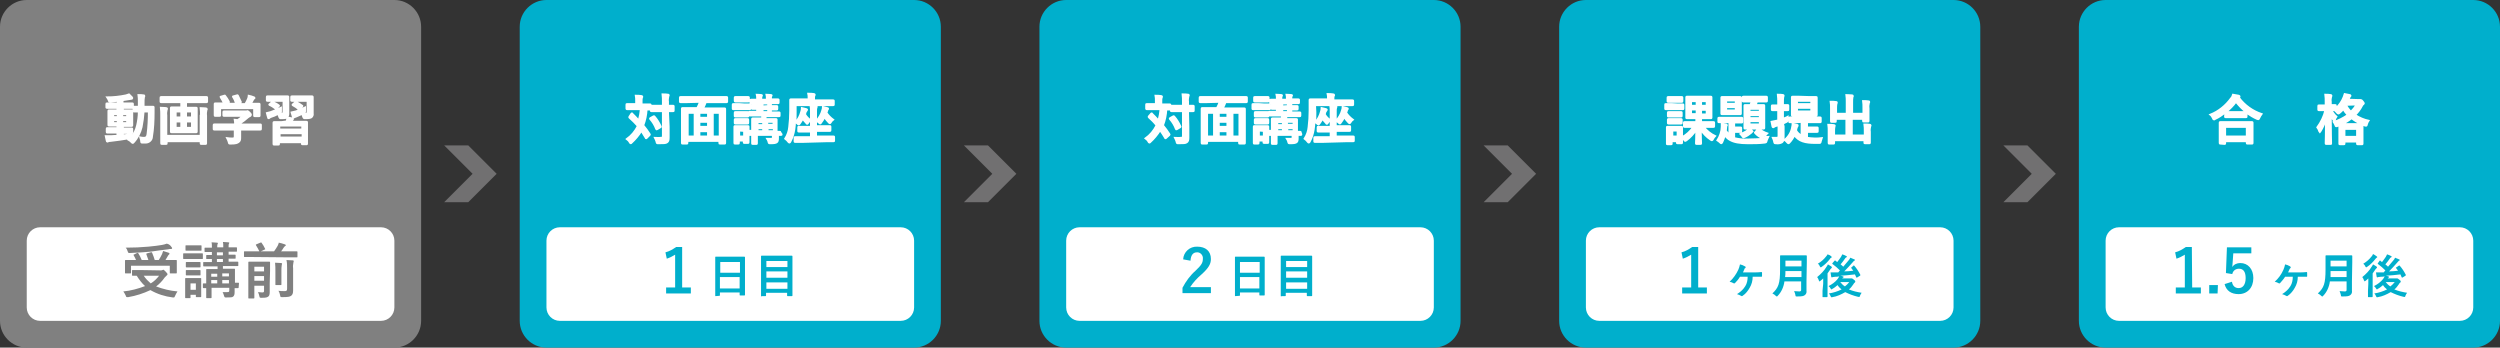 <?xml version="1.0" encoding="utf-8"?>
<!-- Generator: Adobe Illustrator 26.0.2, SVG Export Plug-In . SVG Version: 6.00 Build 0)  -->
<svg version="1.1" id="レイヤー_1" xmlns="http://www.w3.org/2000/svg" xmlns:xlink="http://www.w3.org/1999/xlink" x="0px"
	 y="0px" viewBox="0 0 748 104" style="enable-background:new 0 0 748 104;" xml:space="preserve">
<rect x="0" y="0" width="748" height="104" fill="#333333" stroke="none"/>
<style type="text/css">
	.st0{fill:#00AFCC;}
	.st1{fill:#FFFFFF;}
	.st2{fill:none;stroke:#FFFFFF;stroke-width:0.5;}
	.st3{fill:#808080;}
	.st4{fill:#717071;}
</style>
<g id="レイヤー_2_00000061454214974599459310000001566310236807102352_">
	<g id="レイヤー_2-2">
		<path class="st0" d="M163.5,0h110c4.4,0,8,3.6,8,8v88c0,4.4-3.6,8-8,8h-110c-4.4,0-8-3.6-8-8V8C155.5,3.6,159.1,0,163.5,0z"/>
		<path class="st1" d="M167.5,68h102c2.2,0,4,1.8,4,4v20c0,2.2-1.8,4-4,4h-102c-2.2,0-4-1.8-4-4V72C163.5,69.8,165.3,68,167.5,68z"
			/>
		<path class="st1" d="M188.9,34c0-0.1,0.1-0.1,0.2-0.1c0.1,0,0.1,0,0.1,0.1c0.6,0.6,1.3,1.3,1.9,2c0.3-1.1,0.5-2.2,0.6-3.3h-2.2
			c-1.4,0-1.9,0-1.9,0s-0.2,0-0.2-0.2v-1.2c0-0.2,0-0.2,0.2-0.2s0.6,0,1.9,0h0.8v-1c0-0.5,0-1-0.1-1.5c0.6,0,1.1,0,1.7,0.1
			c0.2,0,0.3,0.1,0.3,0.2c0,0.1,0,0.2-0.1,0.3c-0.1,0.3-0.1,0.7-0.1,1v1h0.5c1.4,0,1.9,0,2,0s0.2,0,0.2,0.2v1.2c0,0.2,0,0.2-0.2,0.2
			h-1c-0.1,1.6-0.4,3.2-1,4.7c0.7,0.8,1.3,1.7,1.9,2.6c0.1,0.1,0.1,0.2,0,0.3l-0.9,0.9c-0.1,0.1-0.1,0.1-0.2,0.1s-0.1,0-0.1-0.1
			c-0.4-0.7-0.9-1.4-1.3-2.1c-0.8,1.3-1.8,2.5-2.9,3.5c-0.2,0.2-0.2,0.2-0.3,0.2s-0.2-0.1-0.3-0.3c-0.2-0.4-0.5-0.7-0.9-1
			c1.4-1,2.5-2.3,3.3-3.9c-0.8-0.9-1.6-1.7-2.5-2.5c-0.1-0.1-0.1-0.1,0-0.3L188.9,34z M195.5,34.8c0.2-0.1,0.2-0.1,0.3,0
			c0.8,0.9,1.4,1.9,1.9,3c0.1,0.2,0.1,0.2-0.1,0.3l-1,0.6c-0.2,0.1-0.2,0.1-0.3-0.1c-0.4-1.1-1-2.1-1.8-3c-0.1-0.2-0.1-0.2,0.1-0.3
			L195.5,34.8z M200.1,37.9c0,1.1,0,2.3,0,3.2s-0.1,1.2-0.5,1.5s-1,0.3-2.6,0.3c-0.5,0-0.5,0-0.6-0.5c-0.1-0.4-0.3-0.8-0.5-1.2
			c0.6,0,1.2,0.1,1.8,0c0.5,0,0.6-0.1,0.6-0.5v-7.4h-1.5c-1.4,0-1.8,0-1.9,0s-0.2,0-0.2-0.2v-1.3c0-0.2,0-0.2,0.2-0.2s0.5,0,1.9,0
			h1.5v-1.1c0-0.8,0-1.5-0.1-2.3c0.6,0,1.2,0,1.7,0.1c0.2,0,0.2,0.1,0.2,0.2c0,0.1,0,0.2-0.1,0.3c-0.1,0.5-0.2,1.1-0.1,1.6v1.2
			c1,0,1.4,0,1.5,0s0.2,0,0.2,0.2v1.3c0,0.2,0,0.2-0.2,0.2s-0.5,0-1.5,0L200.1,37.9z"/>
		<path class="st1" d="M205.6,30.6c-1.4,0-1.9,0-2,0s-0.2,0-0.2-0.2v-1.2c0-0.2,0-0.2,0.2-0.2s0.6,0,2,0h9.8c1.4,0,1.9,0,2,0
			s0.2,0,0.2,0.2v1.2c0,0.1,0,0.2-0.2,0.2s-0.6,0-2,0h-4.2c-0.2,0.6-0.5,1.2-0.8,1.8h4.2c1.5,0,2.1,0,2.2,0s0.2,0,0.2,0.2s0,0.8,0,3
			v2.9c0,3.5,0,4.2,0,4.3s0,0.2-0.2,0.2h-1.4c-0.2,0-0.2,0-0.2-0.2v-0.6h-9.5v0.6c0,0.2,0,0.2-0.2,0.2h-1.3c-0.2,0-0.2,0-0.2-0.2
			s0-0.8,0-4.3v-2.6c0-2.6,0-3.3,0-3.4s0-0.2,0.2-0.2s0.7,0,2.2,0h2.2c0.3-0.6,0.6-1.2,0.8-1.8L205.6,30.6z M205.8,40.8h2v-7h-2
			V40.8z M211.8,35.2v-1.4h-2.5v1.4H211.8z M211.8,37.9v-1.4h-2.5v1.4H211.8z M211.8,40.8v-1.5h-2.5v1.5L211.8,40.8z M213.3,33.8v7
			h2v-7H213.3z"/>
		<path class="st1" d="M222.6,31.2c1.2,0,1.6,0,1.7,0s0.2,0,0.2,0.2v1.1c0,0.2,0,0.2-0.2,0.2s-0.5,0-1.7,0h-1.5c-1.2,0-1.6,0-1.7,0
			s-0.2,0-0.2-0.2v-1.2c0-0.2,0-0.2,0.2-0.2s0.5,0,1.7,0L222.6,31.2z M224,40.3c0,1.8,0,2.2,0,2.3s0,0.2-0.2,0.2h-1.1
			c-0.2,0-0.2,0-0.2-0.2v-0.5h-1.4v0.7c0,0.2,0,0.2-0.2,0.2h-1c-0.2,0-0.2,0-0.2-0.2s0-0.5,0-2.4v-1c0-1,0-1.4,0-1.5s0-0.2,0.2-0.2
			s0.4,0,1.4,0h1c1,0,1.4,0,1.5,0s0.2,0,0.2,0.2s0,0.5,0,1.2L224,40.3z M222.5,29c1,0,1.3,0,1.4,0s0.2,0,0.2,0.2v1
			c0,0.2,0,0.2-0.2,0.2s-0.4,0-1.4,0h-1.1c-1,0-1.4,0-1.4,0s-0.2,0-0.2-0.2v-1c0-0.2,0-0.2,0.2-0.2s0.4,0,1.4,0H222.5z M222.3,33.5
			c1,0,1.2,0,1.4,0s0.2,0,0.2,0.2v1c0,0.2,0,0.2-0.2,0.2s-0.4,0-1.4,0h-0.9c-1,0-1.3,0-1.4,0s-0.2,0-0.2-0.2v-1c0-0.2,0-0.2,0.2-0.2
			s0.4,0,1.4,0H222.3z M222.3,35.6c1,0,1.2,0,1.4,0s0.2,0,0.2,0.2v1c0,0.2,0,0.2-0.2,0.2s-0.4,0-1.4,0h-0.9c-1,0-1.3,0-1.4,0
			s-0.2,0-0.2-0.2v-1c0-0.2,0-0.2,0.2-0.2s0.4,0,1.4,0H222.3z M221.2,39.1v1.7h1.4v-1.6L221.2,39.1z M233.9,40.2
			c0,0.2,0,0.2-0.2,0.2s-0.3,0-0.9,0c0,0.3,0,0.7,0,1c0,0.7-0.1,1-0.4,1.2s-0.7,0.3-1.9,0.3c-0.5,0-0.5,0-0.6-0.5
			c-0.1-0.3-0.2-0.6-0.4-0.9c0.4,0,0.8,0,1.2,0s0.5-0.1,0.5-0.4v-0.7h-4.7v0.7c0,1.1,0,1.7,0,1.8s0,0.2-0.2,0.2h-1.1
			c-0.2,0-0.2,0-0.2-0.2s0-0.6,0-1.7v-0.8c-0.5,0-0.7,0-0.7,0s-0.2,0-0.2-0.2v-0.9c0-0.2,0-0.2,0.2-0.2h0.7v-1.8c0-1.1,0-1.6,0-1.7
			s0-0.2,0.2-0.2s0.6,0,2,0h0.8v-0.8h-1.5c-1.5,0-2.1,0-2.2,0s-0.2,0-0.2-0.2v-0.8c0-0.2,0-0.2,0.2-0.2s0.6,0,2.2,0v-0.8
			c-0.9,0-1.3,0-1.4,0s-0.2,0-0.2-0.2v-0.8c0-0.1,0-0.2,0.2-0.2s0.4,0,1.4,0V31c-1.2,0-1.7,0-1.8,0s-0.2,0-0.2-0.2V30
			c0-0.2,0-0.2,0.2-0.2s0.5,0,1.8,0v-0.3c0-0.4,0-0.8-0.1-1.2c0.5,0,1,0.1,1.4,0.1c0.2,0,0.2,0.1,0.2,0.1c0,0.1,0,0.2-0.1,0.3
			c-0.1,0.2-0.1,0.5-0.1,0.8v0.2h1.6v-0.3c0-0.4,0-0.8-0.1-1.2c0.5,0,1,0.1,1.4,0.1c0.2,0,0.2,0.1,0.2,0.1c0,0.1,0,0.2-0.1,0.3
			c-0.1,0.1-0.1,0.3-0.1,0.7v0.2c1.4,0,2,0,2.1,0s0.2,0,0.2,0.2v0.8c0,0.2,0,0.2-0.2,0.2s-0.6,0-2.1,0v0.8c1.1,0,1.6,0,1.7,0
			s0.2,0,0.2,0.2v0.7c0,0.2,0,0.2-0.2,0.2s-0.6,0-1.7,0v0.8h0.2c1.6,0,2.1,0,2.2,0s0.2,0,0.2,0.2v0.8c0,0.2,0,0.2-0.2,0.2
			s-0.6,0-2.2,0h-1.8v0.8h1.1c1.4,0,1.9,0,2,0s0.2,0,0.2,0.2s0,0.7,0,1.9v1.7h0.9c0.2,0,0.2,0,0.2,0.2L233.9,40.2z M228.3,37.4v-0.8
			h-1.6v0.8H228.3z M228.3,39.2v-0.8h-1.6v0.8H228.3z M229.8,31.7V31h-1.6v0.8L229.8,31.7z M229.8,33.5v-0.8h-1.6v0.8H229.8z
			 M229.6,36.5v0.8h1.8v-0.8H229.6z M231.5,39.2v-0.8h-1.8v0.8H231.5z"/>
		<path class="st1" d="M238.1,33.6c0,1.2,0,2.2-0.1,3c0.8-0.9,1.4-2,1.7-3.2c0.1-0.3,0.2-0.7,0.2-1.1c0.4,0.1,1,0.2,1.3,0.3
			c0.2,0.1,0.3,0.1,0.3,0.2c0,0.1,0,0.2-0.1,0.2c-0.1,0.2-0.2,0.4-0.3,0.5c-0.1,0.2-0.1,0.5-0.2,0.7c0.4,0.7,1,1.3,1.6,1.8
			c-0.3,0.2-0.5,0.5-0.7,0.8c-0.1,0.2-0.2,0.3-0.3,0.3s-0.2-0.1-0.3-0.3c-0.4-0.4-0.7-0.8-1-1.2c-0.3,0.5-0.6,1-0.9,1.4
			c-0.2,0.2-0.2,0.3-0.3,0.3s-0.1-0.1-0.2-0.1c-0.3-0.3-0.6-0.5-0.9-0.7c0,0.7-0.1,1.4-0.2,2.2c-0.2,1.3-0.6,2.6-1.2,3.7
			c-0.1,0.2-0.2,0.3-0.3,0.3s-0.2-0.1-0.3-0.2c-0.3-0.4-0.6-0.7-1-1c0.7-1.1,1.1-2.3,1.2-3.5c0.2-1.6,0.3-3.3,0.3-4.9
			c0-2.1,0-3.1,0-3.2s0-0.2,0.2-0.2s0.6,0,2.1,0h3.2v-0.4c0-0.4,0-0.9-0.1-1.3c0.6,0,1.2,0,1.7,0.1c0.2,0,0.3,0.1,0.3,0.2
			c0,0.1,0,0.2-0.1,0.3c-0.1,0.2-0.1,0.5-0.1,0.7V30h3.6c1.5,0,2,0,2.1,0s0.2,0,0.2,0.2v1.1c0,0.2,0,0.2-0.2,0.2s-0.6,0-2.1,0h-9.1
			L238.1,33.6z M240.1,42.5c-1.6,0-2.1,0-2.2,0s-0.2,0-0.2-0.2v-1.1c0-0.2,0-0.2,0.2-0.2s0.6,0,2.2,0h2.5v-1.6h-1.4
			c-1.5,0-2.1,0-2.2,0s-0.2,0-0.2-0.2v-1.1c0-0.2,0-0.2,0.2-0.2s0.6,0,2.2,0h1.4v-4.5c0-0.6,0-1.2-0.1-1.8c0.6,0,1.1,0,1.6,0.1
			c0.2,0,0.3,0.1,0.3,0.2c0,0.1,0,0.2-0.1,0.3c-0.1,0.4-0.1,0.7-0.1,1.1v2.9c0.8-0.9,1.5-2,1.8-3.2c0.1-0.3,0.2-0.7,0.2-1
			c0.4,0.1,0.9,0.2,1.3,0.3c0.2,0,0.3,0.1,0.3,0.2c0,0.1,0,0.2-0.1,0.2c-0.1,0.2-0.2,0.3-0.2,0.5l-0.2,0.5c0.5,0.8,1.2,1.5,2,2.1
			c-0.3,0.2-0.5,0.5-0.7,0.8c-0.1,0.2-0.2,0.3-0.3,0.3s-0.2-0.1-0.3-0.2c-0.5-0.5-0.9-1-1.3-1.6c-0.3,0.6-0.6,1.1-1,1.6
			c-0.1,0.2-0.2,0.3-0.3,0.3s-0.2-0.1-0.4-0.3c-0.2-0.2-0.5-0.4-0.8-0.5v1.5h1.9c1.5,0,2.1,0,2.2,0s0.2,0,0.2,0.2v1.1
			c0,0.2,0,0.2-0.2,0.2s-0.6,0-2.2,0h-1.9v1.6h3c1.6,0,2.1,0,2.2,0s0.2,0,0.2,0.2v1.1c0,0.2,0,0.2-0.2,0.2s-0.6,0-2.2,0L240.1,42.5z
			"/>
		<path class="st2" d="M188.9,34c0-0.1,0.1-0.1,0.2-0.1c0.1,0,0.1,0,0.1,0.1c0.6,0.6,1.3,1.3,1.9,2c0.3-1.1,0.5-2.2,0.6-3.3h-2.2
			c-1.4,0-1.9,0-1.9,0s-0.2,0-0.2-0.2v-1.2c0-0.2,0-0.2,0.2-0.2s0.6,0,1.9,0h0.8v-1c0-0.5,0-1-0.1-1.5c0.6,0,1.1,0,1.7,0.1
			c0.2,0,0.3,0.1,0.3,0.2c0,0.1,0,0.2-0.1,0.3c-0.1,0.3-0.1,0.7-0.1,1v1h0.5c1.4,0,1.9,0,2,0s0.2,0,0.2,0.2v1.2c0,0.2,0,0.2-0.2,0.2
			h-1c-0.1,1.6-0.4,3.2-1,4.7c0.7,0.8,1.3,1.7,1.9,2.6c0.1,0.1,0.1,0.2,0,0.3l-0.9,0.9c-0.1,0.1-0.1,0.1-0.2,0.1s-0.1,0-0.1-0.1
			c-0.4-0.7-0.9-1.4-1.3-2.1c-0.8,1.3-1.8,2.5-2.9,3.5c-0.2,0.2-0.2,0.2-0.3,0.2s-0.2-0.1-0.3-0.3c-0.2-0.4-0.5-0.7-0.9-1
			c1.4-1,2.5-2.3,3.3-3.9c-0.8-0.9-1.6-1.7-2.5-2.5c-0.1-0.1-0.1-0.1,0-0.3L188.9,34z M195.5,34.8c0.2-0.1,0.2-0.1,0.3,0
			c0.8,0.9,1.4,1.9,1.9,3c0.1,0.2,0.1,0.2-0.1,0.3l-1,0.6c-0.2,0.1-0.2,0.1-0.3-0.1c-0.4-1.1-1-2.1-1.8-3c-0.1-0.2-0.1-0.2,0.1-0.3
			L195.5,34.8z M200.1,37.9c0,1.1,0,2.3,0,3.2s-0.1,1.2-0.5,1.5s-1,0.3-2.6,0.3c-0.5,0-0.5,0-0.6-0.5c-0.1-0.4-0.3-0.8-0.5-1.2
			c0.6,0,1.2,0.1,1.8,0c0.5,0,0.6-0.1,0.6-0.5v-7.4h-1.5c-1.4,0-1.8,0-1.9,0s-0.2,0-0.2-0.2v-1.3c0-0.2,0-0.2,0.2-0.2s0.5,0,1.9,0
			h1.5v-1.1c0-0.8,0-1.5-0.1-2.3c0.6,0,1.2,0,1.7,0.1c0.2,0,0.2,0.1,0.2,0.2c0,0.1,0,0.2-0.1,0.3c-0.1,0.5-0.2,1.1-0.1,1.6v1.2
			c1,0,1.4,0,1.5,0s0.2,0,0.2,0.2v1.3c0,0.2,0,0.2-0.2,0.2s-0.5,0-1.5,0L200.1,37.9z"/>
		<path class="st2" d="M205.6,30.6c-1.4,0-1.9,0-2,0s-0.2,0-0.2-0.2v-1.2c0-0.2,0-0.2,0.2-0.2s0.6,0,2,0h9.8c1.4,0,1.9,0,2,0
			s0.2,0,0.2,0.2v1.2c0,0.1,0,0.2-0.2,0.2s-0.6,0-2,0h-4.2c-0.2,0.6-0.5,1.2-0.8,1.8h4.2c1.5,0,2.1,0,2.2,0s0.2,0,0.2,0.2s0,0.8,0,3
			v2.9c0,3.5,0,4.2,0,4.3s0,0.2-0.2,0.2h-1.4c-0.2,0-0.2,0-0.2-0.2v-0.6h-9.5v0.6c0,0.2,0,0.2-0.2,0.2h-1.3c-0.2,0-0.2,0-0.2-0.2
			s0-0.8,0-4.3v-2.6c0-2.6,0-3.3,0-3.4s0-0.2,0.2-0.2s0.7,0,2.2,0h2.2c0.3-0.6,0.6-1.2,0.8-1.8L205.6,30.6z M205.8,40.8h2v-7h-2
			V40.8z M211.8,35.2v-1.4h-2.5v1.4H211.8z M211.8,37.9v-1.4h-2.5v1.4H211.8z M211.8,40.8v-1.5h-2.5v1.5L211.8,40.8z M213.3,33.8v7
			h2v-7H213.3z"/>
		<path class="st2" d="M222.6,31.2c1.2,0,1.6,0,1.7,0s0.2,0,0.2,0.2v1.1c0,0.2,0,0.2-0.2,0.2s-0.5,0-1.7,0h-1.5c-1.2,0-1.6,0-1.7,0
			s-0.2,0-0.2-0.2v-1.2c0-0.2,0-0.2,0.2-0.2s0.5,0,1.7,0L222.6,31.2z M224,40.3c0,1.8,0,2.2,0,2.3s0,0.2-0.2,0.2h-1.1
			c-0.2,0-0.2,0-0.2-0.2v-0.5h-1.4v0.7c0,0.2,0,0.2-0.2,0.2h-1c-0.2,0-0.2,0-0.2-0.2s0-0.5,0-2.4v-1c0-1,0-1.4,0-1.5s0-0.2,0.2-0.2
			s0.4,0,1.4,0h1c1,0,1.4,0,1.5,0s0.2,0,0.2,0.2s0,0.5,0,1.2L224,40.3z M222.5,29c1,0,1.3,0,1.4,0s0.2,0,0.2,0.2v1
			c0,0.2,0,0.2-0.2,0.2s-0.4,0-1.4,0h-1.1c-1,0-1.4,0-1.4,0s-0.2,0-0.2-0.2v-1c0-0.2,0-0.2,0.2-0.2s0.4,0,1.4,0H222.5z M222.3,33.5
			c1,0,1.2,0,1.4,0s0.2,0,0.2,0.2v1c0,0.2,0,0.2-0.2,0.2s-0.4,0-1.4,0h-0.9c-1,0-1.3,0-1.4,0s-0.2,0-0.2-0.2v-1c0-0.2,0-0.2,0.2-0.2
			s0.4,0,1.4,0H222.3z M222.3,35.6c1,0,1.2,0,1.4,0s0.2,0,0.2,0.2v1c0,0.2,0,0.2-0.2,0.2s-0.4,0-1.4,0h-0.9c-1,0-1.3,0-1.4,0
			s-0.2,0-0.2-0.2v-1c0-0.2,0-0.2,0.2-0.2s0.4,0,1.4,0H222.3z M221.2,39.1v1.7h1.4v-1.6L221.2,39.1z M233.9,40.2
			c0,0.2,0,0.2-0.2,0.2s-0.3,0-0.9,0c0,0.3,0,0.7,0,1c0,0.7-0.1,1-0.4,1.2s-0.7,0.3-1.9,0.3c-0.5,0-0.5,0-0.6-0.5
			c-0.1-0.3-0.2-0.6-0.4-0.9c0.4,0,0.8,0,1.2,0s0.5-0.1,0.5-0.4v-0.7h-4.7v0.7c0,1.1,0,1.7,0,1.8s0,0.2-0.2,0.2h-1.1
			c-0.2,0-0.2,0-0.2-0.2s0-0.6,0-1.7v-0.8c-0.5,0-0.7,0-0.7,0s-0.2,0-0.2-0.2v-0.9c0-0.2,0-0.2,0.2-0.2h0.7v-1.8c0-1.1,0-1.6,0-1.7
			s0-0.2,0.2-0.2s0.6,0,2,0h0.8v-0.8h-1.5c-1.5,0-2.1,0-2.2,0s-0.2,0-0.2-0.2v-0.8c0-0.2,0-0.2,0.2-0.2s0.6,0,2.2,0v-0.8
			c-0.9,0-1.3,0-1.4,0s-0.2,0-0.2-0.2v-0.8c0-0.1,0-0.2,0.2-0.2s0.4,0,1.4,0V31c-1.2,0-1.7,0-1.8,0s-0.2,0-0.2-0.2V30
			c0-0.2,0-0.2,0.2-0.2s0.5,0,1.8,0v-0.3c0-0.4,0-0.8-0.1-1.2c0.5,0,1,0.1,1.4,0.1c0.2,0,0.2,0.1,0.2,0.1c0,0.1,0,0.2-0.1,0.3
			c-0.1,0.2-0.1,0.5-0.1,0.8v0.2h1.6v-0.3c0-0.4,0-0.8-0.1-1.2c0.5,0,1,0.1,1.4,0.1c0.2,0,0.2,0.1,0.2,0.1c0,0.1,0,0.2-0.1,0.3
			c-0.1,0.1-0.1,0.3-0.1,0.7v0.2c1.4,0,2,0,2.1,0s0.2,0,0.2,0.2v0.8c0,0.2,0,0.2-0.2,0.2s-0.6,0-2.1,0v0.8c1.1,0,1.6,0,1.7,0
			s0.2,0,0.2,0.2v0.7c0,0.2,0,0.2-0.2,0.2s-0.6,0-1.7,0v0.8h0.2c1.6,0,2.1,0,2.2,0s0.2,0,0.2,0.2v0.8c0,0.2,0,0.2-0.2,0.2
			s-0.6,0-2.2,0h-1.8v0.8h1.1c1.4,0,1.9,0,2,0s0.2,0,0.2,0.2s0,0.7,0,1.9v1.7h0.9c0.2,0,0.2,0,0.2,0.2L233.9,40.2z M228.3,37.4v-0.8
			h-1.6v0.8H228.3z M228.3,39.2v-0.8h-1.6v0.8H228.3z M229.8,31.7V31h-1.6v0.8L229.8,31.7z M229.8,33.5v-0.8h-1.6v0.8H229.8z
			 M229.6,36.5v0.8h1.8v-0.8H229.6z M231.5,39.2v-0.8h-1.8v0.8H231.5z"/>
		<path class="st2" d="M238.1,33.6c0,1.2,0,2.2-0.1,3c0.8-0.9,1.4-2,1.7-3.2c0.1-0.3,0.2-0.7,0.2-1.1c0.4,0.1,1,0.2,1.3,0.3
			c0.2,0.1,0.3,0.1,0.3,0.2c0,0.1,0,0.2-0.1,0.2c-0.1,0.2-0.2,0.4-0.3,0.5c-0.1,0.2-0.1,0.5-0.2,0.7c0.4,0.7,1,1.3,1.6,1.8
			c-0.3,0.2-0.5,0.5-0.7,0.8c-0.1,0.2-0.2,0.3-0.3,0.3s-0.2-0.1-0.3-0.3c-0.4-0.4-0.7-0.8-1-1.2c-0.3,0.5-0.6,1-0.9,1.4
			c-0.2,0.2-0.2,0.3-0.3,0.3s-0.1-0.1-0.2-0.1c-0.3-0.3-0.6-0.5-0.9-0.7c0,0.7-0.1,1.4-0.2,2.2c-0.2,1.3-0.6,2.6-1.2,3.7
			c-0.1,0.2-0.2,0.3-0.3,0.3s-0.2-0.1-0.3-0.2c-0.3-0.4-0.6-0.7-1-1c0.7-1.1,1.1-2.3,1.2-3.5c0.2-1.6,0.3-3.3,0.3-4.9
			c0-2.1,0-3.1,0-3.2s0-0.2,0.2-0.2s0.6,0,2.1,0h3.2v-0.4c0-0.4,0-0.9-0.1-1.3c0.6,0,1.2,0,1.7,0.1c0.2,0,0.3,0.1,0.3,0.2
			c0,0.1,0,0.2-0.1,0.3c-0.1,0.2-0.1,0.5-0.1,0.7V30h3.6c1.5,0,2,0,2.1,0s0.2,0,0.2,0.2v1.1c0,0.2,0,0.2-0.2,0.2s-0.6,0-2.1,0h-9.1
			L238.1,33.6z M240.1,42.5c-1.6,0-2.1,0-2.2,0s-0.2,0-0.2-0.2v-1.1c0-0.2,0-0.2,0.2-0.2s0.6,0,2.2,0h2.5v-1.6h-1.4
			c-1.5,0-2.1,0-2.2,0s-0.2,0-0.2-0.2v-1.1c0-0.2,0-0.2,0.2-0.2s0.6,0,2.2,0h1.4v-4.5c0-0.6,0-1.2-0.1-1.8c0.6,0,1.1,0,1.6,0.1
			c0.2,0,0.3,0.1,0.3,0.2c0,0.1,0,0.2-0.1,0.3c-0.1,0.4-0.1,0.7-0.1,1.1v2.9c0.8-0.9,1.5-2,1.8-3.2c0.1-0.3,0.2-0.7,0.2-1
			c0.4,0.1,0.9,0.2,1.3,0.3c0.2,0,0.3,0.1,0.3,0.2c0,0.1,0,0.2-0.1,0.2c-0.1,0.2-0.2,0.3-0.2,0.5l-0.2,0.5c0.5,0.8,1.2,1.5,2,2.1
			c-0.3,0.2-0.5,0.5-0.7,0.8c-0.1,0.2-0.2,0.3-0.3,0.3s-0.2-0.1-0.3-0.2c-0.5-0.5-0.9-1-1.3-1.6c-0.3,0.6-0.6,1.1-1,1.6
			c-0.1,0.2-0.2,0.3-0.3,0.3s-0.2-0.1-0.4-0.3c-0.2-0.2-0.5-0.4-0.8-0.5v1.5h1.9c1.5,0,2.1,0,2.2,0s0.2,0,0.2,0.2v1.1
			c0,0.2,0,0.2-0.2,0.2s-0.6,0-2.2,0h-1.9v1.6h3c1.6,0,2.1,0,2.2,0s0.2,0,0.2,0.2v1.1c0,0.2,0,0.2-0.2,0.2s-0.6,0-2.2,0L240.1,42.5z
			"/>
		<path class="st1" d="M204.1,86h2.6v1.8h-7.4V86h2.7v-9.8c-0.8,0.5-1.6,0.9-2.5,1.2l-0.4-1.9c1.2-0.3,2.2-0.9,3.2-1.6h1.8L204.1,86
			z"/>
		<path class="st1" d="M214.1,88.6c-0.1,0-0.1,0-0.1-0.2s0-0.9,0-5v-2.7c0-2.7,0-3.6,0-3.7s0-0.2,0.1-0.2s0.6,0,1.9,0h4.8
			c1.4,0,1.9,0,1.9,0s0.2,0,0.2,0.2s0,0.9,0,3.2v3.1c0,4,0,4.8,0,4.9s0,0.2-0.2,0.2h-1.2c-0.1,0-0.2,0-0.2-0.2v-0.7h-5.9v0.8
			c0,0.1,0,0.2-0.1,0.2L214.1,88.6z M215.5,81.6h5.9v-3.2h-5.9V81.6z M221.3,86.3v-3.4h-5.9v3.4H221.3z"/>
		<path class="st1" d="M227.9,88.7c-0.1,0-0.2,0-0.2-0.2s0-1,0-5.2v-2.8c0-2.8,0-3.7,0-3.8s0-0.2,0.2-0.2s0.6,0,1.9,0h5.2
			c1.4,0,1.9,0,1.9,0s0.2,0,0.2,0.2s0,1,0,3.3v3.2c0,4.2,0,5.1,0,5.2s0,0.2-0.2,0.2h-1.2c-0.1,0-0.2,0-0.2-0.2v-0.8h-6.3v0.8
			c0,0.1,0,0.2-0.2,0.2H227.9z M229.3,79.9h6.3v-1.8h-6.3V79.9z M235.6,83.1v-1.9h-6.3v1.9H235.6z M235.6,86.4v-1.9h-6.3v1.9H235.6z
			"/>
		<path class="st0" d="M204.1,86h2.6v1.8h-7.4V86h2.7v-9.8c-0.8,0.5-1.6,0.9-2.5,1.2l-0.4-1.9c1.2-0.3,2.2-0.9,3.2-1.6h1.8L204.1,86
			z"/>
		<path class="st0" d="M214.1,88.6c-0.1,0-0.1,0-0.1-0.2s0-0.9,0-5v-2.7c0-2.7,0-3.6,0-3.7s0-0.2,0.1-0.2s0.6,0,1.9,0h4.8
			c1.4,0,1.9,0,1.9,0s0.2,0,0.2,0.2s0,0.9,0,3.2v3.1c0,4,0,4.8,0,4.9s0,0.2-0.2,0.2h-1.2c-0.1,0-0.2,0-0.2-0.2v-0.7h-5.9v0.8
			c0,0.1,0,0.2-0.1,0.2L214.1,88.6z M215.5,81.6h5.9v-3.2h-5.9V81.6z M221.3,86.3v-3.4h-5.9v3.4H221.3z"/>
		<path class="st0" d="M227.9,88.7c-0.1,0-0.2,0-0.2-0.2s0-1,0-5.2v-2.8c0-2.8,0-3.7,0-3.8s0-0.2,0.2-0.2s0.6,0,1.9,0h5.2
			c1.4,0,1.9,0,1.9,0s0.2,0,0.2,0.2s0,1,0,3.3v3.2c0,4.2,0,5.1,0,5.2s0,0.2-0.2,0.2h-1.2c-0.1,0-0.2,0-0.2-0.2v-0.8h-6.3v0.8
			c0,0.1,0,0.2-0.2,0.2H227.9z M229.3,79.9h6.3v-1.8h-6.3V79.9z M235.6,83.1v-1.9h-6.3v1.9H235.6z M235.6,86.4v-1.9h-6.3v1.9H235.6z
			"/>
		<path class="st3" d="M8,0h110c4.4,0,8,3.6,8,8v88c0,4.4-3.6,8-8,8H8c-4.4,0-8-3.6-8-8V8C0,3.6,3.6,0,8,0z"/>
		<path class="st1" d="M12,68h102c2.2,0,4,1.8,4,4v20c0,2.2-1.8,4-4,4H12c-2.2,0-4-1.8-4-4V72C8,69.8,9.8,68,12,68z"/>
		<path class="st1" d="M36.6,40.5c0.9-0.1,1.8-0.2,2.7-0.4c-0.1,0.2-0.1,0.5-0.1,0.7l0,0.3c0.9-1,1.5-2.3,1.8-3.6
			c0.3-1.3,0.5-2.7,0.5-4.1h-1.4c-0.2,0-0.2,0-0.2-0.2v-1.1c0-0.2,0-0.2,0.2-0.2s0.5,0,1.4,0c0-0.4,0-0.8,0-1.3c0-0.8,0-1.5-0.1-2.2
			c0.6,0,1,0,1.6,0.1c0.2,0,0.2,0.1,0.2,0.2c0,0.1,0,0.3-0.1,0.4c-0.1,0.5-0.1,1.1-0.1,1.6c0,0.4,0,0.8,0,1.2H44c1.2,0,1.7,0,1.8,0
			s0.2,0,0.2,0.2c0,0.5,0,1,0,1.5c0,2.5-0.1,4.9-0.5,7.3c0,1-0.9,1.8-1.9,1.8c0,0-0.1,0-0.1,0c-0.3,0-0.6,0-0.9,0s-0.4,0-0.4-0.5
			c0-0.4-0.2-0.7-0.3-1.1c0.4,0.1,0.9,0.1,1.3,0.1c0.5,0,0.8-0.3,0.9-1c0.3-2.2,0.4-4.5,0.4-6.8H43c-0.1,1.5-0.3,3.1-0.6,4.6
			c-0.4,1.7-1.2,3.3-2.4,4.6c-0.2,0.2-0.2,0.2-0.3,0.2s-0.2-0.1-0.3-0.2c-0.3-0.3-0.6-0.6-1-0.8c0.2-0.2,0.3-0.3,0.5-0.5
			c-0.1,0-0.2,0.1-0.3,0.1c-1.7,0.3-3.8,0.6-5.6,0.8c-0.2,0-0.4,0-0.6,0.1c-0.1,0.1-0.2,0.1-0.3,0.1c-0.1,0-0.2-0.1-0.2-0.3
			c-0.1-0.4-0.2-0.9-0.3-1.4c0.6,0,1.1,0,1.7,0c0.6,0,1.2-0.1,1.8-0.1v-0.9h-1c-1.4,0-1.8,0-2,0s-0.2,0-0.2-0.2v-1
			c0-0.2,0-0.2,0.2-0.2s0.6,0,2,0h1v-0.7h-0.6c-1.4,0-1.8,0-1.9,0s-0.2,0-0.2-0.2s0-0.5,0-1.3v-1.6c0-0.9,0-1.2,0-1.3s0-0.2,0.2-0.2
			s0.6,0,1.9,0h0.6v-0.7H34c-1.4,0-1.9,0-2,0s-0.2,0-0.2-0.2v-1c0-0.2,0-0.2,0.2-0.2s0.6,0,2,0h1.2v-0.7c-0.7,0.1-1.4,0.1-2.1,0.2
			c-0.5,0-0.5,0-0.6-0.4c-0.1-0.3-0.3-0.6-0.5-0.9c1.9,0,3.8-0.2,5.7-0.6c0.3-0.1,0.6-0.2,0.9-0.3c0.3,0.3,0.6,0.6,0.9,0.9
			c0.1,0.1,0.1,0.2,0.1,0.3c0,0.1-0.1,0.2-0.3,0.2c-0.2,0-0.5,0.1-0.7,0.1c-0.6,0.1-1.3,0.2-1.9,0.3v0.9h0.9c1.4,0,1.9,0,2,0
			s0.2,0,0.2,0.2v1c0,0.2,0,0.2-0.1,0.2s-0.6,0-2,0h-0.9v0.7h0.7c1.3,0,1.8,0,1.9,0s0.2,0,0.2,0.2s0,0.5,0,1.3v1.7
			c0,0.8,0,1.2,0,1.3s0,0.2-0.2,0.2s-0.6,0-1.9,0h-0.7v0.7h0.6c1.4,0,1.9,0,2,0s0.2,0,0.2,0.2v1c0,0.2,0,0.2-0.2,0.2s-0.6,0-2,0
			h-0.6V40.5z M35.2,35v-0.8h-1.3V35H35.2z M35.2,36.8V36h-1.3v0.8L35.2,36.8z M36.6,34.2V35H38v-0.8L36.6,34.2z M38,36h-1.4v0.8H38
			V36z"/>
		<path class="st1" d="M50.2,30.6c-1.4,0-1.9,0-2,0s-0.2,0-0.2-0.2v-1.2c0-0.2,0-0.2,0.2-0.2s0.6,0,2,0h9.6c1.5,0,1.9,0,2,0
			s0.2,0,0.2,0.2v1.2c0,0.1,0,0.2-0.2,0.2s-0.6,0-2,0h-4.1v1.6h1c1.4,0,1.9,0,2,0s0.2,0,0.2,0.2s0,0.6,0,1.7v3.6c0,1.1,0,1.6,0,1.7
			s0,0.2-0.2,0.2s-0.6,0-2,0h-3.4c-1.4,0-1.9,0-2,0s-0.2,0-0.2-0.2s0-0.6,0-1.7V34c0-1.1,0-1.6,0-1.7s0-0.2,0.2-0.2s0.6,0,2,0h0.9
			v-1.5H50.2z M60.1,34.6c0-0.8,0-1.6-0.1-2.3c0.6,0,1.1,0.1,1.6,0.1c0.2,0,0.3,0.1,0.3,0.2c0,0.1,0,0.2-0.1,0.3
			c-0.1,0.5-0.2,1.1-0.1,1.7v5.1c0,2,0,3.1,0,3.2s0,0.2-0.2,0.2h-1.3c-0.2,0-0.2,0-0.2-0.2v-0.6H49.9v0.6c0,0.2,0,0.2-0.2,0.2h-1.3
			c-0.2,0-0.2,0-0.2-0.2s0-1.1,0-3.2v-5.2c0-0.8,0-1.5-0.1-2.3c0.6,0,1.1,0.1,1.6,0.1c0.2,0,0.3,0.1,0.3,0.2c0,0.1,0,0.2-0.1,0.3
			c-0.1,0.5-0.2,1.1-0.1,1.7v6.1h10.2V34.6z M54.2,35.1v-1.7h-1.6v1.7H54.2z M54.2,38.2v-1.8h-1.6v1.8L54.2,38.2z M55.7,33.4v1.7
			h1.7v-1.7H55.7z M57.4,36.4h-1.7v1.8h1.7L57.4,36.4z"/>
		<path class="st1" d="M66.1,38.8c-1.4,0-1.9,0-2,0s-0.2,0-0.2-0.2v-1.2c0-0.2,0-0.2,0.2-0.2s0.6,0,2,0h4.2c0-0.5,0-0.9-0.1-1.4
			l0.9,0.1c0.5-0.3,1-0.7,1.5-1.2h-3.5c-1.5,0-2,0-2.1,0s-0.2,0-0.2-0.2v-1c0-0.2,0-0.2,0.2-0.2s0.6,0,2.1,0h4.3c0.2,0,0.3,0,0.4,0
			c0.1,0,0.1-0.1,0.2-0.1c0.1,0,0.3,0.1,0.7,0.5s0.4,0.5,0.4,0.7c0,0.1-0.1,0.2-0.2,0.3c-0.3,0.1-0.5,0.3-0.8,0.5
			c-0.7,0.6-1.4,1.2-2.2,1.7v0.3h4c1.4,0,1.9,0,2,0s0.2,0,0.2,0.2v1.2c0,0.2,0,0.2-0.2,0.2s-0.6,0-2,0h-4v1c0,0.4,0,1,0,1.4
			c0,0.7-0.1,1-0.5,1.3S70.6,43,69,43c-0.5,0-0.5,0-0.6-0.5c-0.1-0.4-0.3-0.8-0.5-1.2c0.6,0.1,1.1,0.1,1.7,0.1
			c0.4,0,0.6-0.1,0.6-0.6v-2L66.1,38.8z M67.1,28.6c0.2-0.1,0.3,0,0.3,0.1c0.4,0.5,0.8,1.1,1.1,1.7c0.1,0.2,0.1,0.2-0.1,0.2L67.3,31
			h3.3c-0.2-0.7-0.5-1.4-0.9-2c-0.1-0.2,0-0.2,0.1-0.2l1.1-0.3c0.2-0.1,0.2,0,0.3,0.1c0.3,0.6,0.6,1.2,0.9,1.9c0,0.1,0,0.2-0.2,0.2
			l-1,0.4h2.5c0.3-0.5,0.6-1.1,0.8-1.6c0.1-0.3,0.2-0.6,0.2-0.9c0.5,0.1,1.1,0.3,1.6,0.5c0.1,0.1,0.2,0.1,0.2,0.2
			c0,0.1-0.1,0.2-0.2,0.2c-0.1,0.1-0.2,0.2-0.3,0.4c-0.2,0.4-0.4,0.8-0.7,1.1h0.4c1.5,0,2,0,2.1,0s0.2,0,0.2,0.2s0,0.4,0,0.9v0.7
			c0,1.4,0,1.7,0,1.8s0,0.2-0.2,0.2h-1.3c-0.2,0-0.2,0-0.2-0.2v-2.2H65.9v2.1c0,0.2,0,0.2-0.2,0.2h-1.3c-0.2,0-0.2,0-0.2-0.2
			s0-0.4,0-1.8v-0.6c0-0.6,0-0.9,0-1s0-0.2,0.2-0.2s0.6,0,2.1,0H67c-0.3-0.6-0.6-1.2-1-1.8c-0.1-0.1-0.1-0.2,0.1-0.2L67.1,28.6z"/>
		<path class="st1" d="M85.7,36.3c0.1-0.1,0.1-0.2,0.1-0.3c0.1-0.3,0.2-0.6,0.2-0.9c-0.2,0.2-0.7,0.3-1.9,0.3c-0.4,0-0.4,0-0.6-0.5
			c-0.1-0.3-0.2-0.6-0.3-0.8c-0.7,0.4-1.4,0.7-2.1,0.9c-0.2,0.1-0.3,0.1-0.5,0.3c-0.1,0.1-0.2,0.1-0.2,0.1c-0.1,0-0.2,0-0.2-0.2
			c-0.1-0.4-0.3-0.9-0.4-1.4c0.4-0.1,0.8-0.2,1.2-0.3c1.1-0.4,2.1-0.8,3.1-1.3c0,0.2,0,0.6,0,1c0,0.5,0,0.5-0.4,0.7l-0.2,0.1h0.7
			c0.4,0,0.6-0.1,0.6-0.5v-3.3h-3c-1.3,0-1.7,0-1.8,0s-0.2,0-0.2-0.2V29c0-0.2,0-0.2,0.2-0.2s0.5,0,1.8,0h2.5c1.3,0,1.7,0,1.8,0
			s0.2,0,0.2,0.2s0,0.4,0,1.2v2.1c0,0.6,0,1.2,0,1.7c0,0.4-0.1,0.8-0.4,1.1c0.5,0.1,1.1,0.2,1.6,0.3c0.1,0,0.2,0.1,0.2,0.2
			s-0.1,0.2-0.2,0.3c-0.1,0.1-0.2,0.2-0.2,0.3l-0.1,0.2h2.3c1.6,0,2.1,0,2.2,0s0.2,0,0.2,0.2s0,0.5,0,1.8v1.7c0,2.4,0,2.8,0,2.9
			s0,0.2-0.2,0.2h-1.2c-0.2,0-0.2,0-0.2-0.2v-0.4h-6.8v0.5c0,0.2,0,0.2-0.2,0.2h-1.3c-0.2,0-0.2,0-0.2-0.2s0-0.5,0-3v-1.4
			c0-1.5,0-1.9,0-2s0-0.2,0.2-0.2s0.7,0,2.2,0L85.7,36.3z M81.3,30.6c0.1-0.1,0.2-0.1,0.3-0.1c0.7,0.3,1.3,0.6,1.8,1
			c0.1,0,0.1,0.1,0.1,0.1s0,0.1-0.1,0.2l-0.7,0.6c-0.2,0.2-0.2,0.2-0.3,0.1c-0.5-0.4-1.1-0.8-1.8-1.1c-0.2-0.1-0.1-0.1,0-0.2
			L81.3,30.6z M83.6,38.7h6.8v-1.1h-6.8V38.7z M90.5,41.1v-1.2h-6.8v1.2H90.5z M93.6,32.3c0,0.6,0,1.2,0,1.7
			c0.1,0.4-0.1,0.8-0.4,1.1c-0.3,0.2-0.7,0.3-1.9,0.3c-0.4,0-0.4,0-0.6-0.4c-0.1-0.3-0.2-0.6-0.3-0.9c-0.6,0.3-1.2,0.5-1.8,0.8
			c-0.2,0.1-0.4,0.1-0.5,0.2c-0.1,0-0.2,0.1-0.3,0.1s-0.2-0.1-0.2-0.2c-0.1-0.4-0.2-0.8-0.4-1.4c0.4-0.1,0.9-0.2,1.3-0.3
			c1-0.3,1.9-0.8,2.8-1.2c0,0.2,0,0.7,0,1c0,0.5,0,0.5-0.5,0.7L90.6,34c0.3,0,0.6,0,0.8,0c0.5,0,0.6-0.1,0.6-0.5v-3.3h-2.9
			c-1.3,0-1.7,0-1.8,0s-0.2,0-0.2-0.2V29c0-0.2,0-0.2,0.2-0.2s0.5,0,1.8,0h2.5c1.3,0,1.8,0,1.8,0s0.2,0,0.2,0.2s0,0.4,0,1.2
			L93.6,32.3z M88.3,30.6c0.1-0.1,0.2-0.1,0.3-0.1c0.6,0.3,1.3,0.7,1.8,1.1c0.1,0,0.1,0.1,0.1,0.1s0,0.1-0.1,0.2l-0.8,0.7
			c-0.2,0.1-0.2,0.2-0.3,0.1c-0.5-0.5-1.1-0.9-1.7-1.2c-0.2-0.1-0.2-0.1,0-0.3L88.3,30.6z"/>
		<path class="st2" d="M36.6,40.5c0.9-0.1,1.8-0.2,2.7-0.4c-0.1,0.2-0.1,0.5-0.1,0.7l0,0.3c0.9-1,1.5-2.3,1.8-3.6
			c0.3-1.3,0.5-2.7,0.5-4.1h-1.4c-0.2,0-0.2,0-0.2-0.2v-1.1c0-0.2,0-0.2,0.2-0.2s0.5,0,1.4,0c0-0.4,0-0.8,0-1.3c0-0.8,0-1.5-0.1-2.2
			c0.6,0,1,0,1.6,0.1c0.2,0,0.2,0.1,0.2,0.2c0,0.1,0,0.3-0.1,0.4c-0.1,0.5-0.1,1.1-0.1,1.6c0,0.4,0,0.8,0,1.2H44c1.2,0,1.7,0,1.8,0
			s0.2,0,0.2,0.2c0,0.5,0,1,0,1.5c0,2.5-0.1,4.9-0.5,7.3c0,1-0.9,1.8-1.9,1.8c0,0-0.1,0-0.1,0c-0.3,0-0.6,0-0.9,0s-0.4,0-0.4-0.5
			c0-0.4-0.2-0.7-0.3-1.1c0.4,0.1,0.9,0.1,1.3,0.1c0.5,0,0.8-0.3,0.9-1c0.3-2.2,0.4-4.5,0.4-6.8H43c-0.1,1.5-0.3,3.1-0.6,4.6
			c-0.4,1.7-1.2,3.3-2.4,4.6c-0.2,0.2-0.2,0.2-0.3,0.2s-0.2-0.1-0.3-0.2c-0.3-0.3-0.6-0.6-1-0.8c0.2-0.2,0.3-0.3,0.5-0.5
			c-0.1,0-0.2,0.1-0.3,0.1c-1.7,0.3-3.8,0.6-5.6,0.8c-0.2,0-0.4,0-0.6,0.1c-0.1,0.1-0.2,0.1-0.3,0.1c-0.1,0-0.2-0.1-0.2-0.3
			c-0.1-0.4-0.2-0.9-0.3-1.4c0.6,0,1.1,0,1.7,0c0.6,0,1.2-0.1,1.8-0.1v-0.9h-1c-1.4,0-1.8,0-2,0s-0.2,0-0.2-0.2v-1
			c0-0.2,0-0.2,0.2-0.2s0.6,0,2,0h1v-0.7h-0.6c-1.4,0-1.8,0-1.9,0s-0.2,0-0.2-0.2s0-0.5,0-1.3v-1.6c0-0.9,0-1.2,0-1.3s0-0.2,0.2-0.2
			s0.6,0,1.9,0h0.6v-0.7H34c-1.4,0-1.9,0-2,0s-0.2,0-0.2-0.2v-1c0-0.2,0-0.2,0.2-0.2s0.6,0,2,0h1.2v-0.7c-0.7,0.1-1.4,0.1-2.1,0.2
			c-0.5,0-0.5,0-0.6-0.4c-0.1-0.3-0.3-0.6-0.5-0.9c1.9,0,3.8-0.2,5.7-0.6c0.3-0.1,0.6-0.2,0.9-0.3c0.3,0.3,0.6,0.6,0.9,0.9
			c0.1,0.1,0.1,0.2,0.1,0.3c0,0.1-0.1,0.2-0.3,0.2c-0.2,0-0.5,0.1-0.7,0.1c-0.6,0.1-1.3,0.2-1.9,0.3v0.9h0.9c1.4,0,1.9,0,2,0
			s0.2,0,0.2,0.2v1c0,0.2,0,0.2-0.1,0.2s-0.6,0-2,0h-0.9v0.7h0.7c1.3,0,1.8,0,1.9,0s0.2,0,0.2,0.2s0,0.5,0,1.3v1.7
			c0,0.8,0,1.2,0,1.3s0,0.2-0.2,0.2s-0.6,0-1.9,0h-0.7v0.7h0.6c1.4,0,1.9,0,2,0s0.2,0,0.2,0.2v1c0,0.2,0,0.2-0.2,0.2s-0.6,0-2,0
			h-0.6V40.5z M35.2,35v-0.8h-1.3V35H35.2z M35.2,36.8V36h-1.3v0.8L35.2,36.8z M36.6,34.2V35H38v-0.8L36.6,34.2z M38,36h-1.4v0.8H38
			V36z"/>
		<path class="st2" d="M50.2,30.6c-1.4,0-1.9,0-2,0s-0.2,0-0.2-0.2v-1.2c0-0.2,0-0.2,0.2-0.2s0.6,0,2,0h9.6c1.5,0,1.9,0,2,0
			s0.2,0,0.2,0.2v1.2c0,0.1,0,0.2-0.2,0.2s-0.6,0-2,0h-4.1v1.6h1c1.4,0,1.9,0,2,0s0.2,0,0.2,0.2s0,0.6,0,1.7v3.6c0,1.1,0,1.6,0,1.7
			s0,0.2-0.2,0.2s-0.6,0-2,0h-3.4c-1.4,0-1.9,0-2,0s-0.2,0-0.2-0.2s0-0.6,0-1.7V34c0-1.1,0-1.6,0-1.7s0-0.2,0.2-0.2s0.6,0,2,0h0.9
			v-1.5H50.2z M60.1,34.6c0-0.8,0-1.6-0.1-2.3c0.6,0,1.1,0.1,1.6,0.1c0.2,0,0.3,0.1,0.3,0.2c0,0.1,0,0.2-0.1,0.3
			c-0.1,0.5-0.2,1.1-0.1,1.7v5.1c0,2,0,3.1,0,3.2s0,0.2-0.2,0.2h-1.3c-0.2,0-0.2,0-0.2-0.2v-0.6H49.9v0.6c0,0.2,0,0.2-0.2,0.2h-1.3
			c-0.2,0-0.2,0-0.2-0.2s0-1.1,0-3.2v-5.2c0-0.8,0-1.5-0.1-2.3c0.6,0,1.1,0.1,1.6,0.1c0.2,0,0.3,0.1,0.3,0.2c0,0.1,0,0.2-0.1,0.3
			c-0.1,0.5-0.2,1.1-0.1,1.7v6.1h10.2V34.6z M54.2,35.1v-1.7h-1.6v1.7H54.2z M54.2,38.2v-1.8h-1.6v1.8L54.2,38.2z M55.7,33.4v1.7
			h1.7v-1.7H55.7z M57.4,36.4h-1.7v1.8h1.7L57.4,36.4z"/>
		<path class="st2" d="M66.1,38.8c-1.4,0-1.9,0-2,0s-0.2,0-0.2-0.2v-1.2c0-0.2,0-0.2,0.2-0.2s0.6,0,2,0h4.2c0-0.5,0-0.9-0.1-1.4
			l0.9,0.1c0.5-0.3,1-0.7,1.5-1.2h-3.5c-1.5,0-2,0-2.1,0s-0.2,0-0.2-0.2v-1c0-0.2,0-0.2,0.2-0.2s0.6,0,2.1,0h4.3c0.2,0,0.3,0,0.4,0
			c0.1,0,0.1-0.1,0.2-0.1c0.1,0,0.3,0.1,0.7,0.5s0.4,0.5,0.4,0.7c0,0.1-0.1,0.2-0.2,0.3c-0.3,0.1-0.5,0.3-0.8,0.5
			c-0.7,0.6-1.4,1.2-2.2,1.7v0.3h4c1.4,0,1.9,0,2,0s0.2,0,0.2,0.2v1.2c0,0.2,0,0.2-0.2,0.2s-0.6,0-2,0h-4v1c0,0.4,0,1,0,1.4
			c0,0.7-0.1,1-0.5,1.3S70.6,43,69,43c-0.5,0-0.5,0-0.6-0.5c-0.1-0.4-0.3-0.8-0.5-1.2c0.6,0.1,1.1,0.1,1.7,0.1
			c0.4,0,0.6-0.1,0.6-0.6v-2L66.1,38.8z M67.1,28.6c0.2-0.1,0.3,0,0.3,0.1c0.4,0.5,0.8,1.1,1.1,1.7c0.1,0.2,0.1,0.2-0.1,0.2L67.3,31
			h3.3c-0.2-0.7-0.5-1.4-0.9-2c-0.1-0.2,0-0.2,0.1-0.2l1.1-0.3c0.2-0.1,0.2,0,0.3,0.1c0.3,0.6,0.6,1.2,0.9,1.9c0,0.1,0,0.2-0.2,0.2
			l-1,0.4h2.5c0.3-0.5,0.6-1.1,0.8-1.6c0.1-0.3,0.2-0.6,0.2-0.9c0.5,0.1,1.1,0.3,1.6,0.5c0.1,0.1,0.2,0.1,0.2,0.2
			c0,0.1-0.1,0.2-0.2,0.2c-0.1,0.1-0.2,0.2-0.3,0.4c-0.2,0.4-0.4,0.8-0.7,1.1h0.4c1.5,0,2,0,2.1,0s0.2,0,0.2,0.2s0,0.4,0,0.9v0.7
			c0,1.4,0,1.7,0,1.8s0,0.2-0.2,0.2h-1.3c-0.2,0-0.2,0-0.2-0.2v-2.2H65.9v2.1c0,0.2,0,0.2-0.2,0.2h-1.3c-0.2,0-0.2,0-0.2-0.2
			s0-0.4,0-1.8v-0.6c0-0.6,0-0.9,0-1s0-0.2,0.2-0.2s0.6,0,2.1,0H67c-0.3-0.6-0.6-1.2-1-1.8c-0.1-0.1-0.1-0.2,0.1-0.2L67.1,28.6z"/>
		<path class="st2" d="M85.7,36.3c0.1-0.1,0.1-0.2,0.1-0.3c0.1-0.3,0.2-0.6,0.2-0.9c-0.2,0.2-0.7,0.3-1.9,0.3c-0.4,0-0.4,0-0.6-0.5
			c-0.1-0.3-0.2-0.6-0.3-0.8c-0.7,0.4-1.4,0.7-2.1,0.9c-0.2,0.1-0.3,0.1-0.5,0.3c-0.1,0.1-0.2,0.1-0.2,0.1c-0.1,0-0.2,0-0.2-0.2
			c-0.1-0.4-0.3-0.9-0.4-1.4c0.4-0.1,0.8-0.2,1.2-0.3c1.1-0.4,2.1-0.8,3.1-1.3c0,0.2,0,0.6,0,1c0,0.5,0,0.5-0.4,0.7l-0.2,0.1h0.7
			c0.4,0,0.6-0.1,0.6-0.5v-3.3h-3c-1.3,0-1.7,0-1.8,0s-0.2,0-0.2-0.2V29c0-0.2,0-0.2,0.2-0.2s0.5,0,1.8,0h2.5c1.3,0,1.7,0,1.8,0
			s0.2,0,0.2,0.2s0,0.4,0,1.2v2.1c0,0.6,0,1.2,0,1.7c0,0.4-0.1,0.8-0.4,1.1c0.5,0.1,1.1,0.2,1.6,0.3c0.1,0,0.2,0.1,0.2,0.2
			s-0.1,0.2-0.2,0.3c-0.1,0.1-0.2,0.2-0.2,0.3l-0.1,0.2h2.3c1.6,0,2.1,0,2.2,0s0.2,0,0.2,0.2s0,0.5,0,1.8v1.7c0,2.4,0,2.8,0,2.9
			s0,0.2-0.2,0.2h-1.2c-0.2,0-0.2,0-0.2-0.2v-0.4h-6.8v0.5c0,0.2,0,0.2-0.2,0.2h-1.3c-0.2,0-0.2,0-0.2-0.2s0-0.5,0-3v-1.4
			c0-1.5,0-1.9,0-2s0-0.2,0.2-0.2s0.7,0,2.2,0L85.7,36.3z M81.3,30.6c0.1-0.1,0.2-0.1,0.3-0.1c0.7,0.3,1.3,0.6,1.8,1
			c0.1,0,0.1,0.1,0.1,0.1s0,0.1-0.1,0.2l-0.7,0.6c-0.2,0.2-0.2,0.2-0.3,0.1c-0.5-0.4-1.1-0.8-1.8-1.1c-0.2-0.1-0.1-0.1,0-0.2
			L81.3,30.6z M83.6,38.7h6.8v-1.1h-6.8V38.7z M90.5,41.1v-1.2h-6.8v1.2H90.5z M93.6,32.3c0,0.6,0,1.2,0,1.7
			c0.1,0.4-0.1,0.8-0.4,1.1c-0.3,0.2-0.7,0.3-1.9,0.3c-0.4,0-0.4,0-0.6-0.4c-0.1-0.3-0.2-0.6-0.3-0.9c-0.6,0.3-1.2,0.5-1.8,0.8
			c-0.2,0.1-0.4,0.1-0.5,0.2c-0.1,0-0.2,0.1-0.3,0.1s-0.2-0.1-0.2-0.2c-0.1-0.4-0.2-0.8-0.4-1.4c0.4-0.1,0.9-0.2,1.3-0.3
			c1-0.3,1.9-0.8,2.8-1.2c0,0.2,0,0.7,0,1c0,0.5,0,0.5-0.5,0.7L90.6,34c0.3,0,0.6,0,0.8,0c0.5,0,0.6-0.1,0.6-0.5v-3.3h-2.9
			c-1.3,0-1.7,0-1.8,0s-0.2,0-0.2-0.2V29c0-0.2,0-0.2,0.2-0.2s0.5,0,1.8,0h2.5c1.3,0,1.8,0,1.8,0s0.2,0,0.2,0.2s0,0.4,0,1.2
			L93.6,32.3z M88.3,30.6c0.1-0.1,0.2-0.1,0.3-0.1c0.6,0.3,1.3,0.7,1.8,1.1c0.1,0,0.1,0.1,0.1,0.1s0,0.1-0.1,0.2l-0.8,0.7
			c-0.2,0.1-0.2,0.2-0.3,0.1c-0.5-0.5-1.1-0.9-1.7-1.2c-0.2-0.1-0.2-0.1,0-0.3L88.3,30.6z"/>
		<path class="st1" d="M48.1,80.9c0.2,0,0.3,0,0.5-0.1c0.1,0,0.2-0.1,0.2-0.1c0.2,0,0.3,0.1,0.8,0.6s0.5,0.6,0.5,0.8
			s-0.1,0.2-0.2,0.3c-0.2,0.2-0.4,0.4-0.6,0.6c-0.7,1-1.6,2-2.6,2.7c2.1,0.8,4.2,1.3,6.4,1.5c-0.3,0.4-0.5,0.9-0.7,1.3
			c-0.2,0.4-0.2,0.5-0.4,0.5h-0.3c-2.4-0.3-4.6-1-6.7-2.2c-2.1,1-4.3,1.7-6.6,2.1c-0.1,0-0.2,0-0.4,0c-0.2,0-0.3-0.1-0.4-0.5
			c-0.2-0.4-0.4-0.8-0.7-1.2c2.2-0.2,4.4-0.8,6.5-1.6c-1-0.9-1.8-2-2.5-3.1c-0.7,0-1.1,0-1.2,0s-0.2,0-0.2-0.2V81
			c0-0.2,0-0.2,0.2-0.2s0.7,0,2.5,0L48.1,80.9z M41,75.7c0.2-0.1,0.3,0,0.4,0.1c0.4,0.6,0.7,1.3,1,2h2c-0.2-0.6-0.4-1.1-0.6-1.7
			c-0.1-0.2,0-0.2,0.2-0.3l1.1-0.3c0.2,0,0.3-0.1,0.4,0.1c0.3,0.7,0.6,1.5,0.8,2.2h1.2c0.4-0.6,0.7-1.2,1-1.8
			c0.1-0.3,0.2-0.6,0.3-0.9c0.5,0.2,1.1,0.3,1.6,0.5c0.2,0.1,0.3,0.1,0.3,0.3s-0.1,0.2-0.2,0.3c-0.2,0.2-0.3,0.4-0.4,0.6
			c-0.2,0.3-0.4,0.7-0.6,1h0.8c1.7,0,2.2,0,2.4,0s0.2,0,0.2,0.2s0,0.4,0,0.9v1c0,1.2,0,1.6,0,1.7s0,0.2-0.2,0.2H51
			c-0.2,0-0.2,0-0.2-0.2v-2.1H39.2v2.1c0,0.2,0,0.2-0.2,0.2h-1.4c-0.2,0-0.2,0-0.2-0.2s0-0.5,0-1.7V79c0-0.6,0-0.9,0-1
			s0-0.2,0.2-0.2s0.7,0,2.4,0h0.7c-0.2-0.5-0.4-0.9-0.7-1.4c-0.1-0.2-0.1-0.2,0.2-0.3L41,75.7z M51.3,73.9c0.1,0.1,0.2,0.2,0.2,0.4
			c0,0.1-0.1,0.2-0.3,0.2c-0.3,0-0.6,0-0.9,0.1c-1.8,0.2-3.2,0.4-5.3,0.7c-1.9,0.2-4.1,0.3-6.2,0.4c-0.4,0-0.4,0-0.6-0.5
			c-0.1-0.4-0.3-0.8-0.6-1.1c2.3,0,4.7-0.1,6.8-0.3c1.8-0.2,3-0.3,4-0.5c0.5-0.1,1-0.2,1.5-0.4C50.5,73,51,73.4,51.3,73.9L51.3,73.9
			z M43,82.5c0.6,0.9,1.3,1.6,2.1,2.3c1-0.6,1.8-1.4,2.5-2.3H43z"/>
		<path class="st1" d="M58.6,75.8c1.4,0,1.8,0,1.9,0s0.2,0,0.2,0.2v1.3c0,0.2,0,0.2-0.2,0.2s-0.5,0-1.9,0h-1.7c-1.4,0-1.8,0-1.9,0
			s-0.2,0-0.2-0.2V76c0-0.2,0-0.2,0.2-0.2s0.5,0,1.9,0L58.6,75.8z M60.2,86.1c0,2.1,0,2.5,0,2.6s0,0.2-0.2,0.2h-1.2
			c-0.2,0-0.2,0-0.2-0.2v-0.5H57V89c0,0.2,0,0.2-0.2,0.2h-1.2c-0.2,0-0.2,0-0.2-0.2s0-0.5,0-2.7v-1.2c0-1.1,0-1.6,0-1.7
			s0-0.2,0.2-0.2s0.5,0,1.6,0h1.1c1.2,0,1.5,0,1.7,0s0.2,0,0.2,0.2s0,0.5,0,1.4V86.1z M58.5,73.4c1.2,0,1.5,0,1.6,0s0.2,0,0.2,0.2
			v1.2c0,0.2,0,0.2-0.2,0.2s-0.5,0-1.6,0h-1.2c-1.2,0-1.5,0-1.6,0s-0.2,0-0.2-0.2v-1.2c0-0.2,0-0.2,0.2-0.2s0.5,0,1.6,0L58.5,73.4z
			 M58.3,78.4c1.1,0,1.4,0,1.5,0s0.2,0,0.2,0.2v1.2c0,0.2,0,0.2-0.2,0.2s-0.4,0-1.5,0h-1c-1.1,0-1.4,0-1.5,0s-0.2,0-0.2-0.2v-1.2
			c0-0.2,0-0.2,0.2-0.2s0.4,0,1.5,0L58.3,78.4z M58.3,80.8c1.1,0,1.4,0,1.5,0s0.2,0,0.2,0.2v1.2c0,0.2,0,0.2-0.2,0.2s-0.4,0-1.5,0
			h-1c-1.1,0-1.4,0-1.5,0s-0.2,0-0.2-0.2V81c0-0.2,0-0.2,0.2-0.2s0.4,0,1.5,0H58.3z M57,84.8v1.9h1.6v-1.9H57z M71.4,86
			c0,0.2,0,0.2-0.2,0.2s-0.4,0-1,0c0,0.4,0,0.8,0,1.1c0,0.8-0.1,1.1-0.4,1.4S69,89,67.7,89c-0.5,0-0.5,0-0.7-0.6
			c-0.1-0.3-0.2-0.7-0.4-1c0.5,0,0.9,0,1.4,0s0.6-0.1,0.6-0.5v-0.8h-5.3V87c0,1.3,0,1.9,0,2s0,0.2-0.2,0.2h-1.2
			c-0.2,0-0.2,0-0.2-0.2s0-0.7,0-2v-0.8c-0.5,0-0.8,0-0.8,0s-0.2,0-0.2-0.2V85c0-0.2,0-0.2,0.2-0.2h0.8v-2.1c0-1.3,0-1.8,0-2
			s0-0.2,0.2-0.2s0.6,0,2.2,0h1v-0.8h-1.7c-1.7,0-2.3,0-2.4,0s-0.2,0-0.2-0.2v-0.9c0-0.2,0-0.2,0.2-0.2s0.7,0,2.4,0v-0.9h-1.5
			c-0.2,0-0.2,0-0.2-0.2v-0.8c0-0.2,0-0.2,0.2-0.2s0.5,0,1.5,0v-0.9c-1.4,0-1.9,0-2,0s-0.2,0-0.2-0.2v-0.9c0-0.2,0-0.2,0.2-0.2
			s0.6,0,2,0v-0.3c0-0.5,0-0.9-0.1-1.3c0.6,0,1.2,0.1,1.6,0.1c0.2,0,0.3,0.1,0.3,0.1c0,0.1,0,0.2-0.1,0.3c-0.1,0.3-0.1,0.6-0.1,0.8
			V74h1.8v-0.3c0-0.5,0-0.9-0.1-1.3c0.6,0,1.2,0.1,1.6,0.1c0.2,0,0.3,0.1,0.3,0.1c0,0.1,0,0.2-0.1,0.3c-0.1,0.2-0.1,0.3-0.1,0.8V74
			c1.6,0,2.2,0,2.3,0s0.2,0,0.2,0.2v0.9c0,0.2,0,0.2-0.2,0.2s-0.7,0-2.3,0v0.9c1.3,0,1.8,0,1.9,0s0.2,0,0.2,0.2v0.8
			c0,0.2,0,0.2-0.2,0.2h-1.9v0.9h0.3c1.8,0,2.3,0,2.4,0s0.2,0,0.2,0.2v0.9c0,0.2,0,0.2-0.2,0.2s-0.7,0-2.4,0h-2v0.8h1.2
			c1.6,0,2.1,0,2.2,0s0.2,0,0.2,0.2s0,0.8,0,2.1v1.9h1c0.2,0,0.2,0,0.2,0.2L71.4,86z M65,82.8v-0.9h-1.8v0.9H65z M65,84.8v-1h-1.8v1
			H65z M66.7,76.4v-0.9h-1.8v0.9H66.7z M66.7,78.4v-0.9h-1.8v0.9H66.7z M66.5,81.8v0.9h2v-0.9H66.5z M68.5,84.8v-1h-2v1H68.5z"/>
		<path class="st1" d="M75.5,76.9c-1.6,0-2.2,0-2.3,0s-0.2,0-0.2-0.2v-1.3c0-0.2,0-0.2,0.2-0.2s0.7,0,2.3,0h2.1
			c-0.3-0.6-0.6-1.2-1-1.8c-0.1-0.2-0.1-0.2,0.1-0.3l1.2-0.5c0.2-0.1,0.3-0.1,0.4,0.1c0.4,0.5,0.7,1.1,1,1.7
			c0.1,0.2,0.1,0.2-0.2,0.3L78,75.2h4c0.4-0.6,0.8-1.1,1.1-1.7c0.1-0.3,0.3-0.6,0.3-0.9c0.6,0.1,1.2,0.3,1.8,0.5
			c0.2,0.1,0.3,0.1,0.3,0.3s-0.1,0.2-0.2,0.2c-0.2,0.2-0.4,0.4-0.5,0.6c-0.2,0.3-0.4,0.7-0.7,1h2.4c1.6,0,2.2,0,2.3,0s0.2,0,0.2,0.2
			v1.4c0,0.2,0,0.2-0.2,0.2s-0.7,0-2.3,0L75.5,76.9z M80.7,84.8c0,0.9,0,1.9,0,2.4s0,1.2-0.4,1.5s-0.7,0.4-2,0.4
			c-0.6,0-0.6,0-0.7-0.5c-0.1-0.4-0.2-0.8-0.4-1.2c0.5,0,0.7,0.1,1.2,0.1s0.6-0.1,0.6-0.5v-1.5h-2.9v1.3c0,1.5,0,2.2,0,2.3
			s0,0.2-0.2,0.2h-1.4c-0.2,0-0.2,0-0.2-0.2s0-0.8,0-2.3v-5.9c0-1.6,0-2.3,0-2.4s0-0.2,0.2-0.2s0.6,0,1.9,0h2.3c1.3,0,1.8,0,1.9,0
			s0.2,0,0.2,0.2s0,0.9,0,2.5L80.7,84.8z M76.1,79.8v1.4H79v-1.4L76.1,79.8z M79,84v-1.4h-2.9V84H79z M82.4,81.2
			c0-0.9,0-1.7-0.1-2.6c0.7,0,1.2,0.1,1.8,0.1c0.2,0,0.3,0.1,0.3,0.2c0,0.1-0.1,0.3-0.1,0.4c-0.1,0.6-0.1,1.2-0.1,1.8v2.1
			c0,1.2,0,1.8,0,1.9s0,0.2-0.2,0.2h-1.4c-0.2,0-0.2,0-0.2-0.2s0-0.7,0-1.9L82.4,81.2z M87.7,83.8c0,1.3,0,2.2,0,3.1
			s-0.2,1.3-0.6,1.6s-1,0.4-2.6,0.4c-0.6,0-0.6,0-0.7-0.6c-0.1-0.4-0.2-0.9-0.5-1.3c0.6,0.1,1.2,0.1,1.8,0.1c0.6,0,0.8-0.1,0.8-0.7
			v-6.2c0-0.8,0-1.6-0.2-2.4c0.7,0,1.2,0.1,1.9,0.1c0.2,0,0.3,0.1,0.3,0.2c0,0.1-0.1,0.3-0.1,0.4c-0.1,0.6-0.2,1.2-0.1,1.7
			L87.7,83.8z"/>
		<path class="st3" d="M48.1,80.9c0.2,0,0.3,0,0.5-0.1c0.1,0,0.2-0.1,0.2-0.1c0.2,0,0.3,0.1,0.8,0.6s0.5,0.6,0.5,0.8
			s-0.1,0.2-0.2,0.3c-0.2,0.2-0.4,0.4-0.6,0.6c-0.7,1-1.6,2-2.6,2.7c2.1,0.8,4.2,1.3,6.4,1.5c-0.3,0.4-0.5,0.9-0.7,1.3
			c-0.2,0.4-0.2,0.5-0.4,0.5h-0.3c-2.4-0.3-4.6-1-6.7-2.2c-2.1,1-4.3,1.7-6.6,2.1c-0.1,0-0.2,0-0.4,0c-0.2,0-0.3-0.1-0.4-0.5
			c-0.2-0.4-0.4-0.8-0.7-1.2c2.2-0.2,4.4-0.8,6.5-1.6c-1-0.9-1.8-2-2.5-3.1c-0.7,0-1.1,0-1.2,0s-0.2,0-0.2-0.2V81
			c0-0.2,0-0.2,0.2-0.2s0.7,0,2.5,0L48.1,80.9z M41,75.7c0.2-0.1,0.3,0,0.4,0.1c0.4,0.6,0.7,1.3,1,2h2c-0.2-0.6-0.4-1.1-0.6-1.7
			c-0.1-0.2,0-0.2,0.2-0.3l1.1-0.3c0.2,0,0.3-0.1,0.4,0.1c0.3,0.7,0.6,1.5,0.8,2.2h1.2c0.4-0.6,0.7-1.2,1-1.8
			c0.1-0.3,0.2-0.6,0.3-0.9c0.5,0.2,1.1,0.3,1.6,0.5c0.2,0.1,0.3,0.1,0.3,0.3s-0.1,0.2-0.2,0.3c-0.2,0.2-0.3,0.4-0.4,0.6
			c-0.2,0.3-0.4,0.7-0.6,1h0.8c1.7,0,2.2,0,2.4,0s0.2,0,0.2,0.2s0,0.4,0,0.9v1c0,1.2,0,1.6,0,1.7s0,0.2-0.2,0.2H51
			c-0.2,0-0.2,0-0.2-0.2v-2.1H39.2v2.1c0,0.2,0,0.2-0.2,0.2h-1.4c-0.2,0-0.2,0-0.2-0.2s0-0.5,0-1.7V79c0-0.6,0-0.9,0-1
			s0-0.2,0.2-0.2s0.7,0,2.4,0h0.7c-0.2-0.5-0.4-0.9-0.7-1.4c-0.1-0.2-0.1-0.2,0.2-0.3L41,75.7z M51.3,73.9c0.1,0.1,0.2,0.2,0.2,0.4
			c0,0.1-0.1,0.2-0.3,0.2c-0.3,0-0.6,0-0.9,0.1c-1.8,0.2-3.2,0.4-5.3,0.7c-1.9,0.2-4.1,0.3-6.2,0.4c-0.4,0-0.4,0-0.6-0.5
			c-0.1-0.4-0.3-0.8-0.6-1.1c2.3,0,4.7-0.1,6.8-0.3c1.8-0.2,3-0.3,4-0.5c0.5-0.1,1-0.2,1.5-0.4C50.5,73,51,73.4,51.3,73.9L51.3,73.9
			z M43,82.5c0.6,0.9,1.3,1.6,2.1,2.3c1-0.6,1.8-1.4,2.5-2.3H43z"/>
		<path class="st3" d="M58.6,75.8c1.4,0,1.8,0,1.9,0s0.2,0,0.2,0.2v1.3c0,0.2,0,0.2-0.2,0.2s-0.5,0-1.9,0h-1.7c-1.4,0-1.8,0-1.9,0
			s-0.2,0-0.2-0.2V76c0-0.2,0-0.2,0.2-0.2s0.5,0,1.9,0L58.6,75.8z M60.2,86.1c0,2.1,0,2.5,0,2.6s0,0.2-0.2,0.2h-1.2
			c-0.2,0-0.2,0-0.2-0.2v-0.5H57V89c0,0.2,0,0.2-0.2,0.2h-1.2c-0.2,0-0.2,0-0.2-0.2s0-0.5,0-2.7v-1.2c0-1.1,0-1.6,0-1.7
			s0-0.2,0.2-0.2s0.5,0,1.6,0h1.1c1.2,0,1.5,0,1.7,0s0.2,0,0.2,0.2s0,0.5,0,1.4V86.1z M58.5,73.4c1.2,0,1.5,0,1.6,0s0.2,0,0.2,0.2
			v1.2c0,0.2,0,0.2-0.2,0.2s-0.5,0-1.6,0h-1.2c-1.2,0-1.5,0-1.6,0s-0.2,0-0.2-0.2v-1.2c0-0.2,0-0.2,0.2-0.2s0.5,0,1.6,0L58.5,73.4z
			 M58.3,78.4c1.1,0,1.4,0,1.5,0s0.2,0,0.2,0.2v1.2c0,0.2,0,0.2-0.2,0.2s-0.4,0-1.5,0h-1c-1.1,0-1.4,0-1.5,0s-0.2,0-0.2-0.2v-1.2
			c0-0.2,0-0.2,0.2-0.2s0.4,0,1.5,0L58.3,78.4z M58.3,80.8c1.1,0,1.4,0,1.5,0s0.2,0,0.2,0.2v1.2c0,0.2,0,0.2-0.2,0.2s-0.4,0-1.5,0
			h-1c-1.1,0-1.4,0-1.5,0s-0.2,0-0.2-0.2V81c0-0.2,0-0.2,0.2-0.2s0.4,0,1.5,0H58.3z M57,84.8v1.9h1.6v-1.9H57z M71.4,86
			c0,0.2,0,0.2-0.2,0.2s-0.4,0-1,0c0,0.4,0,0.8,0,1.1c0,0.8-0.1,1.1-0.4,1.4S69,89,67.7,89c-0.5,0-0.5,0-0.7-0.6
			c-0.1-0.3-0.2-0.7-0.4-1c0.5,0,0.9,0,1.4,0s0.6-0.1,0.6-0.5v-0.8h-5.3V87c0,1.3,0,1.9,0,2s0,0.2-0.2,0.2h-1.2
			c-0.2,0-0.2,0-0.2-0.2s0-0.7,0-2v-0.8c-0.5,0-0.8,0-0.8,0s-0.2,0-0.2-0.2V85c0-0.2,0-0.2,0.2-0.2h0.8v-2.1c0-1.3,0-1.8,0-2
			s0-0.2,0.2-0.2s0.6,0,2.2,0h1v-0.8h-1.7c-1.7,0-2.3,0-2.4,0s-0.2,0-0.2-0.2v-0.9c0-0.2,0-0.2,0.2-0.2s0.7,0,2.4,0v-0.9h-1.5
			c-0.2,0-0.2,0-0.2-0.2v-0.8c0-0.2,0-0.2,0.2-0.2s0.5,0,1.5,0v-0.9c-1.4,0-1.9,0-2,0s-0.2,0-0.2-0.2v-0.9c0-0.2,0-0.2,0.2-0.2
			s0.6,0,2,0v-0.3c0-0.5,0-0.9-0.1-1.3c0.6,0,1.2,0.1,1.6,0.1c0.2,0,0.3,0.1,0.3,0.1c0,0.1,0,0.2-0.1,0.3c-0.1,0.3-0.1,0.6-0.1,0.8
			V74h1.8v-0.3c0-0.5,0-0.9-0.1-1.3c0.6,0,1.2,0.1,1.6,0.1c0.2,0,0.3,0.1,0.3,0.1c0,0.1,0,0.2-0.1,0.3c-0.1,0.2-0.1,0.3-0.1,0.8V74
			c1.6,0,2.2,0,2.3,0s0.2,0,0.2,0.2v0.9c0,0.2,0,0.2-0.2,0.2s-0.7,0-2.3,0v0.9c1.3,0,1.8,0,1.9,0s0.2,0,0.2,0.2v0.8
			c0,0.2,0,0.2-0.2,0.2h-1.9v0.9h0.3c1.8,0,2.3,0,2.4,0s0.2,0,0.2,0.2v0.9c0,0.2,0,0.2-0.2,0.2s-0.7,0-2.4,0h-2v0.8h1.2
			c1.6,0,2.1,0,2.2,0s0.2,0,0.2,0.2s0,0.8,0,2.1v1.9h1c0.2,0,0.2,0,0.2,0.2L71.4,86z M65,82.8v-0.9h-1.8v0.9H65z M65,84.8v-1h-1.8v1
			H65z M66.7,76.4v-0.9h-1.8v0.9H66.7z M66.7,78.4v-0.9h-1.8v0.9H66.7z M66.5,81.8v0.9h2v-0.9H66.5z M68.5,84.8v-1h-2v1H68.5z"/>
		<path class="st3" d="M75.5,76.9c-1.6,0-2.2,0-2.3,0s-0.2,0-0.2-0.2v-1.3c0-0.2,0-0.2,0.2-0.2s0.7,0,2.3,0h2.1
			c-0.3-0.6-0.6-1.2-1-1.8c-0.1-0.2-0.1-0.2,0.1-0.3l1.2-0.5c0.2-0.1,0.3-0.1,0.4,0.1c0.4,0.5,0.7,1.1,1,1.7
			c0.1,0.2,0.1,0.2-0.2,0.3L78,75.2h4c0.4-0.6,0.8-1.1,1.1-1.7c0.1-0.3,0.3-0.6,0.3-0.9c0.6,0.1,1.2,0.3,1.8,0.5
			c0.2,0.1,0.3,0.1,0.3,0.3s-0.1,0.2-0.2,0.2c-0.2,0.2-0.4,0.4-0.5,0.6c-0.2,0.3-0.4,0.7-0.7,1h2.4c1.6,0,2.2,0,2.3,0s0.2,0,0.2,0.2
			v1.4c0,0.2,0,0.2-0.2,0.2s-0.7,0-2.3,0L75.5,76.9z M80.7,84.8c0,0.9,0,1.9,0,2.4s0,1.2-0.4,1.5s-0.7,0.4-2,0.4
			c-0.6,0-0.6,0-0.7-0.5c-0.1-0.4-0.2-0.8-0.4-1.2c0.5,0,0.7,0.1,1.2,0.1s0.6-0.1,0.6-0.5v-1.5h-2.9v1.3c0,1.5,0,2.2,0,2.3
			s0,0.2-0.2,0.2h-1.4c-0.2,0-0.2,0-0.2-0.2s0-0.8,0-2.3v-5.9c0-1.6,0-2.3,0-2.4s0-0.2,0.2-0.2s0.6,0,1.9,0h2.3c1.3,0,1.8,0,1.9,0
			s0.2,0,0.2,0.2s0,0.9,0,2.5L80.7,84.8z M76.1,79.8v1.4H79v-1.4L76.1,79.8z M79,84v-1.4h-2.9V84H79z M82.4,81.2
			c0-0.9,0-1.7-0.1-2.6c0.7,0,1.2,0.1,1.8,0.1c0.2,0,0.3,0.1,0.3,0.2c0,0.1-0.1,0.3-0.1,0.4c-0.1,0.6-0.1,1.2-0.1,1.8v2.1
			c0,1.2,0,1.8,0,1.9s0,0.2-0.2,0.2h-1.4c-0.2,0-0.2,0-0.2-0.2s0-0.7,0-1.9L82.4,81.2z M87.7,83.8c0,1.3,0,2.2,0,3.1
			s-0.2,1.3-0.6,1.6s-1,0.4-2.6,0.4c-0.6,0-0.6,0-0.7-0.6c-0.1-0.4-0.2-0.9-0.5-1.3c0.6,0.1,1.2,0.1,1.8,0.1c0.6,0,0.8-0.1,0.8-0.7
			v-6.2c0-0.8,0-1.6-0.2-2.4c0.7,0,1.2,0.1,1.9,0.1c0.2,0,0.3,0.1,0.3,0.2c0,0.1-0.1,0.3-0.1,0.4c-0.1,0.6-0.2,1.2-0.1,1.7
			L87.7,83.8z"/>
		<path class="st0" d="M630,0h110c4.4,0,8,3.6,8,8v88c0,4.4-3.6,8-8,8H630c-4.4,0-8-3.6-8-8V8C622,3.6,625.6,0,630,0z"/>
		<path class="st1" d="M634,68h102c2.2,0,4,1.8,4,4v20c0,2.2-1.8,4-4,4H634c-2.2,0-4-1.8-4-4V72C630,69.8,631.8,68,634,68z"/>
		<path class="st1" d="M665.8,33.7c-0.9,0.7-1.9,1.4-3,1.9c-0.1,0.1-0.2,0.1-0.4,0.2c-0.1,0-0.2-0.1-0.3-0.4
			c-0.2-0.4-0.4-0.8-0.8-1.1c2.5-1,4.6-2.7,6.2-4.9c0.3-0.3,0.5-0.7,0.6-1.1c0.6,0.1,1.2,0.2,1.7,0.3c0.2,0.1,0.3,0.1,0.3,0.3
			c0,0.1-0.1,0.2-0.1,0.2c0,0-0.1,0.1-0.1,0.1c1.7,2.3,4.1,4,6.8,4.9c-0.3,0.4-0.5,0.8-0.7,1.2c-0.1,0.3-0.2,0.4-0.3,0.4
			c-0.1,0-0.3-0.1-0.4-0.1c-1.1-0.5-2.1-1.1-3.1-1.8v1.1c0,0.2,0,0.2-0.2,0.2s-0.5,0-1.8,0h-2.5c-1.3,0-1.7,0-1.8,0s-0.2,0-0.2-0.2
			L665.8,33.7z M664.3,43c-0.2,0-0.2,0-0.2-0.2s0-0.5,0-2.8v-1.4c0-1.4,0-1.8,0-1.9s0-0.2,0.2-0.2s0.7,0,2.2,0h5.1
			c1.5,0,2.1,0,2.2,0s0.2,0,0.2,0.2s0,0.6,0,1.7v1.6c0,2.3,0,2.7,0,2.8s0,0.2-0.2,0.2h-1.4c-0.2,0-0.2,0-0.2-0.2v-0.5h-6.4v0.6
			c0,0.2,0,0.2-0.2,0.2L664.3,43z M665.8,40.8h6.4V38h-6.4V40.8z M670.3,33.5c0.9,0,1.4,0,1.7,0c-1.1-0.8-2.1-1.9-3-3
			c-0.8,1.1-1.8,2.1-2.9,3c0.2,0,0.6,0,1.7,0H670.3z"/>
		<path class="st1" d="M705.8,29.9c0.1,0,0.2,0,0.3,0c0.1,0,0.1,0,0.2,0c0.1,0,0.3,0,0.6,0.4s0.4,0.5,0.4,0.6c0,0.1-0.1,0.2-0.2,0.3
			c-0.2,0.1-0.3,0.3-0.4,0.5c-0.5,1-1.2,1.9-2,2.7c1.2,0.8,2.6,1.4,4,1.7c-0.2,0.3-0.4,0.7-0.5,1.1c-0.1,0.5-0.1,0.5-0.6,0.4
			c-0.2-0.1-0.5-0.2-0.7-0.3c0,0.1,0,0.6,0,1.6v1.4c0,2.2,0,2.6,0,2.7s0,0.2-0.2,0.2h-1.3c-0.2,0-0.2,0-0.2-0.2v-0.6h-3.7v0.6
			c0,0.2,0,0.2-0.2,0.2h-1.2c-0.2,0-0.2,0-0.2-0.2s0-0.5,0-2.7V39c0-0.8,0-1.3,0-1.5l-0.5,0.2c-0.1,0.1-0.2,0.1-0.4,0.1
			c-0.2,0-0.2-0.1-0.3-0.4c-0.1-0.3-0.3-0.6-0.5-0.9c1.5-0.5,2.9-1.2,4.2-2.1c-0.5-0.5-0.9-1.1-1.3-1.7c-0.3,0.4-0.7,0.8-1.1,1.1
			c-0.2,0.2-0.3,0.2-0.4,0.2s-0.2-0.1-0.4-0.3c-0.2-0.3-0.5-0.5-0.7-0.7h-0.9c0.4,0.7,0.9,1.4,1.5,1.9c-0.2,0.3-0.4,0.6-0.5,1
			c-0.1,0.2-0.1,0.3-0.2,0.3s-0.1-0.1-0.2-0.2c-0.3-0.4-0.5-0.8-0.8-1.2c0,4.3,0.1,7.8,0.1,8.1s0,0.2-0.2,0.2h-1.3
			c-0.2,0-0.2,0-0.2-0.2s0.1-3.3,0.1-7.1c-0.4,1.2-0.9,2.4-1.6,3.5c-0.1,0.2-0.2,0.3-0.2,0.3s-0.1-0.1-0.2-0.3
			c-0.1-0.4-0.3-0.8-0.6-1.2c1.1-1.5,2-3.3,2.4-5.1h-0.3c-1.1,0-1.5,0-1.6,0s-0.2,0-0.2-0.2v-1.1c0-0.2,0-0.2,0.2-0.2s0.5,0,1.6,0
			h0.4v-1c0-0.7,0-1.5-0.1-2.2c0.5,0,1.1,0,1.6,0.1c0.2,0,0.3,0.1,0.3,0.2c0,0.1,0,0.2-0.1,0.3c-0.1,0.5-0.2,1-0.1,1.5v1
			c0.9,0,1.2,0,1.3,0s0.2,0,0.2,0.2v0.8c1-1,1.8-2.1,2.3-3.4c0.1-0.3,0.2-0.6,0.3-0.9c0.5,0.1,1,0.2,1.5,0.3c0.2,0,0.3,0.1,0.3,0.2
			s0,0.1-0.1,0.2c-0.1,0.1-0.2,0.3-0.3,0.5l-0.2,0.5L705.8,29.9z M704.8,37.1c1,0,1.5,0,1.7,0c-1.1-0.4-2-1-2.9-1.7
			c-0.9,0.7-1.8,1.3-2.8,1.7L704.8,37.1z M701.5,40.9h3.7v-2.3h-3.7V40.9z M701.9,31.4c0.4,0.7,0.9,1.4,1.5,2
			c0.6-0.6,1.2-1.3,1.6-2.1L701.9,31.4L701.9,31.4z"/>
		<path class="st2" d="M665.8,33.7c-0.9,0.7-1.9,1.4-3,1.9c-0.1,0.1-0.2,0.1-0.4,0.2c-0.1,0-0.2-0.1-0.3-0.4
			c-0.2-0.4-0.4-0.8-0.8-1.1c2.5-1,4.6-2.7,6.2-4.9c0.3-0.3,0.5-0.7,0.6-1.1c0.6,0.1,1.2,0.2,1.7,0.3c0.2,0.1,0.3,0.1,0.3,0.3
			c0,0.1-0.1,0.2-0.1,0.2c0,0-0.1,0.1-0.1,0.1c1.7,2.3,4.1,4,6.8,4.9c-0.3,0.4-0.5,0.8-0.7,1.2c-0.1,0.3-0.2,0.4-0.3,0.4
			c-0.1,0-0.3-0.1-0.4-0.1c-1.1-0.5-2.1-1.1-3.1-1.8v1.1c0,0.2,0,0.2-0.2,0.2s-0.5,0-1.8,0h-2.5c-1.3,0-1.7,0-1.8,0s-0.2,0-0.2-0.2
			L665.8,33.7z M664.3,43c-0.2,0-0.2,0-0.2-0.2s0-0.5,0-2.8v-1.4c0-1.4,0-1.8,0-1.9s0-0.2,0.2-0.2s0.7,0,2.2,0h5.1
			c1.5,0,2.1,0,2.2,0s0.2,0,0.2,0.2s0,0.6,0,1.7v1.6c0,2.3,0,2.7,0,2.8s0,0.2-0.2,0.2h-1.4c-0.2,0-0.2,0-0.2-0.2v-0.5h-6.4v0.6
			c0,0.2,0,0.2-0.2,0.2L664.3,43z M665.8,40.8h6.4V38h-6.4V40.8z M670.3,33.5c0.9,0,1.4,0,1.7,0c-1.1-0.8-2.1-1.9-3-3
			c-0.8,1.1-1.8,2.1-2.9,3c0.2,0,0.6,0,1.7,0H670.3z"/>
		<path class="st2" d="M705.8,29.9c0.1,0,0.2,0,0.3,0c0.1,0,0.1,0,0.2,0c0.1,0,0.3,0,0.6,0.4s0.4,0.5,0.4,0.6c0,0.1-0.1,0.2-0.2,0.3
			c-0.2,0.1-0.3,0.3-0.4,0.5c-0.5,1-1.2,1.9-2,2.7c1.2,0.8,2.6,1.4,4,1.7c-0.2,0.3-0.4,0.7-0.5,1.1c-0.1,0.5-0.1,0.5-0.6,0.4
			c-0.2-0.1-0.5-0.2-0.7-0.3c0,0.1,0,0.6,0,1.6v1.4c0,2.2,0,2.6,0,2.7s0,0.2-0.2,0.2h-1.3c-0.2,0-0.2,0-0.2-0.2v-0.6h-3.7v0.6
			c0,0.2,0,0.2-0.2,0.2h-1.2c-0.2,0-0.2,0-0.2-0.2s0-0.5,0-2.7V39c0-0.8,0-1.3,0-1.5l-0.5,0.2c-0.1,0.1-0.2,0.1-0.4,0.1
			c-0.2,0-0.2-0.1-0.3-0.4c-0.1-0.3-0.3-0.6-0.5-0.9c1.5-0.5,2.9-1.2,4.2-2.1c-0.5-0.5-0.9-1.1-1.3-1.7c-0.3,0.4-0.7,0.8-1.1,1.1
			c-0.2,0.2-0.3,0.2-0.4,0.2s-0.2-0.1-0.4-0.3c-0.2-0.3-0.5-0.5-0.7-0.7h-0.9c0.4,0.7,0.9,1.4,1.5,1.9c-0.2,0.3-0.4,0.6-0.5,1
			c-0.1,0.2-0.1,0.3-0.2,0.3s-0.1-0.1-0.2-0.2c-0.3-0.4-0.5-0.8-0.8-1.2c0,4.3,0.1,7.8,0.1,8.1s0,0.2-0.2,0.2h-1.3
			c-0.2,0-0.2,0-0.2-0.2s0.1-3.3,0.1-7.1c-0.4,1.2-0.9,2.4-1.6,3.5c-0.1,0.2-0.2,0.3-0.2,0.3s-0.1-0.1-0.2-0.3
			c-0.1-0.4-0.3-0.8-0.6-1.2c1.1-1.5,2-3.3,2.4-5.1h-0.3c-1.1,0-1.5,0-1.6,0s-0.2,0-0.2-0.2v-1.1c0-0.2,0-0.2,0.2-0.2s0.5,0,1.6,0
			h0.4v-1c0-0.7,0-1.5-0.1-2.2c0.5,0,1.1,0,1.6,0.1c0.2,0,0.3,0.1,0.3,0.2c0,0.1,0,0.2-0.1,0.3c-0.1,0.5-0.2,1-0.1,1.5v1
			c0.9,0,1.2,0,1.3,0s0.2,0,0.2,0.2v0.8c1-1,1.8-2.1,2.3-3.4c0.1-0.3,0.2-0.6,0.3-0.9c0.5,0.1,1,0.2,1.5,0.3c0.2,0,0.3,0.1,0.3,0.2
			s0,0.1-0.1,0.2c-0.1,0.1-0.2,0.3-0.3,0.5l-0.2,0.5L705.8,29.9z M704.8,37.1c1,0,1.5,0,1.7,0c-1.1-0.4-2-1-2.9-1.7
			c-0.9,0.7-1.8,1.3-2.8,1.7L704.8,37.1z M701.5,40.9h3.7v-2.3h-3.7V40.9z M701.9,31.4c0.4,0.7,0.9,1.4,1.5,2
			c0.6-0.6,1.2-1.3,1.6-2.1L701.9,31.4L701.9,31.4z"/>
		<path class="st1" d="M655.9,86h2.6v1.8H651V86h2.7v-9.8c-0.8,0.5-1.6,0.9-2.5,1.2l-0.4-1.9c1.2-0.3,2.2-0.9,3.2-1.6h1.8L655.9,86z
			"/>
		<path class="st1" d="M663.5,87.8H661v-2.5h2.6L663.5,87.8z"/>
		<path class="st1" d="M673.6,75.8h-5.4l-0.2,2.8c0,0.4-0.1,0.9-0.1,1.3c0.5-0.8,1.4-1.2,2.4-1.2c2.3,0,3.9,1.8,3.9,4.5
			c0,2.9-1.8,4.8-4.4,4.8c-2.2,0-3.7-1-4.2-3l2.2-0.7c0.2,1.3,1,1.9,2,1.9c1.3,0,2.1-1.1,2.1-3s-0.7-2.8-2-2.8c-1,0-1.8,0.6-2,1.6
			l-1.9-0.3l0.3-7.7h7.3L673.6,75.8z"/>
		<path class="st1" d="M683.7,82.8c-0.4,0.7-1,1.3-1.5,1.9c-0.1,0.1-0.1,0.1-0.2,0.1c-0.1,0-0.2,0-0.3-0.1c-0.3-0.2-0.7-0.3-1.1-0.4
			c1.1-1,2-2.2,2.6-3.6c0.2-0.5,0.4-1,0.5-1.6c0.5,0.1,1,0.3,1.5,0.6c0.1,0.1,0.2,0.2,0.2,0.3c0,0.1-0.1,0.2-0.1,0.2
			c-0.1,0.1-0.3,0.3-0.3,0.4c-0.1,0.3-0.3,0.6-0.4,0.9h3.3c0.7,0,1.4,0,2.2-0.1c0.2,0,0.2,0.1,0.2,0.3s0,0.6,0,0.9s-0.1,0.2-0.2,0.2
			c-0.7,0-1.4,0-2,0h-0.6c0,1.2-0.3,2.3-0.9,3.3c-0.5,0.9-1.2,1.8-2.1,2.4c-0.1,0.1-0.2,0.1-0.2,0.1c-0.1,0-0.2,0-0.3-0.1
			c-0.4-0.2-0.8-0.4-1.2-0.5c1-0.6,1.9-1.4,2.5-2.4c0.5-0.8,0.7-1.8,0.7-2.8L683.7,82.8z"/>
		<path class="st1" d="M703.7,84.2c0,1,0,2,0,2.8c0.1,0.5-0.1,1-0.5,1.3c-0.4,0.3-0.8,0.4-2.3,0.4c-0.4,0-0.5,0-0.5-0.4
			c-0.1-0.4-0.2-0.8-0.4-1.2c0.6,0,1,0.1,1.6,0.1c0.2,0,0.5-0.1,0.5-0.4c0,0,0-0.1,0-0.1v-2.5h-5c-0.2,1.6-0.9,3.2-2,4.3
			c-0.1,0.2-0.2,0.2-0.3,0.2s-0.2-0.1-0.3-0.2c-0.3-0.3-0.6-0.5-1-0.7c1.8-1.7,2.3-2.9,2.3-7.2v-2.1c0-1.2,0-1.8,0-1.9
			s0-0.2,0.2-0.2s0.6,0,1.9,0h3.9c1.3,0,1.8,0,1.8,0s0.2,0,0.2,0.2s0,0.7,0,1.9L703.7,84.2z M702.1,82.9v-1.8h-4.8
			c0,0.7,0,1.2,0,1.8H702.1z M697.3,78v1.7h4.8V78H697.3z"/>
		<path class="st1" d="M708.6,84.9c0-0.4,0-1,0-1.6c-0.2,0.2-0.5,0.5-0.8,0.7s-0.3,0.2-0.3,0.2s-0.1-0.1-0.2-0.3
			c-0.1-0.4-0.3-0.7-0.5-1c1.1-0.9,2.1-1.9,2.8-3.1c0.2-0.2,0.3-0.5,0.4-0.7c0.3,0.2,0.7,0.4,1,0.6c0.1,0.1,0.2,0.2,0.2,0.3
			c0,0.1,0,0.1-0.1,0.2c-0.1,0.1-0.2,0.2-0.3,0.3c-0.3,0.4-0.6,0.9-0.9,1.3V87c0,1.1,0,1.7,0,1.7s0,0.2-0.2,0.2h-1.1
			c-0.1,0-0.1,0-0.1-0.2s0-0.6,0-1.7L708.6,84.9z M711.1,76.7c0.1,0.1,0.2,0.2,0.2,0.2s-0.1,0.2-0.2,0.2c-0.1,0.1-0.3,0.2-0.4,0.4
			c-0.7,0.9-1.5,1.7-2.4,2.3c-0.1,0.1-0.2,0.1-0.3,0.2c-0.1,0-0.2-0.1-0.3-0.3c-0.1-0.3-0.4-0.6-0.6-0.8c1-0.6,1.8-1.3,2.5-2.2
			c0.2-0.2,0.3-0.4,0.4-0.7C710.4,76.2,710.7,76.4,711.1,76.7z M717.7,79.5c0.2-0.1,0.2-0.1,0.3,0c0.7,0.8,1.3,1.7,1.8,2.7
			c0.1,0.1,0,0.2-0.1,0.3l-0.8,0.5c-0.2,0.1-0.2,0.1-0.3,0c-0.1-0.3-0.3-0.6-0.4-0.9c-1.4,0.2-3,0.3-4.4,0.4c0.3,0,0.5,0.1,0.8,0.2
			s0.2,0.1,0.2,0.2s-0.1,0.2-0.2,0.2c-0.1,0.1-0.2,0.1-0.2,0.2h2.4c0.1,0,0.2,0,0.3,0c0.1,0,0.1,0,0.2,0c0.1,0,0.2,0.1,0.6,0.4
			s0.4,0.4,0.4,0.6c0,0.1-0.1,0.2-0.2,0.3c-0.1,0-0.2,0.2-0.4,0.5c-0.4,0.6-0.8,1.1-1.3,1.5c1.2,0.5,2.5,0.8,3.8,1
			c-0.2,0.3-0.4,0.6-0.5,0.9c-0.1,0.4-0.1,0.4-0.6,0.3c-1.3-0.3-2.6-0.8-3.8-1.4c-1.2,0.7-2.5,1.3-3.8,1.5c-0.4,0.1-0.4,0.1-0.6-0.3
			c-0.1-0.3-0.3-0.6-0.5-0.8c1.3-0.2,2.6-0.6,3.8-1.2c-0.5-0.4-0.9-0.8-1.2-1.3c-0.5,0.4-0.9,0.8-1.5,1.1c-0.2,0.1-0.2,0.2-0.3,0.2
			s-0.2-0.1-0.3-0.3c-0.2-0.3-0.3-0.5-0.6-0.7c1-0.5,2-1.2,2.7-2.1c0.2-0.2,0.3-0.5,0.5-0.8c-0.4,0.1-0.8,0.1-1.1,0.1
			c-0.3,0-0.5,0.1-0.8,0.1c-0.1,0-0.2,0.1-0.3,0.1c-0.1,0-0.2-0.1-0.2-0.2c-0.1-0.4-0.1-0.8-0.2-1.3c0.4,0,0.7,0,1.1,0h1.2l0.5-0.6
			c-0.7-0.7-1.4-1.3-2.2-1.9c0,0-0.1-0.1-0.1-0.1c0,0,0-0.1,0.1-0.2L712,78c0.1-0.1,0.1-0.1,0.2,0s0.3,0.3,0.5,0.4
			c0.3-0.4,0.7-0.9,1.1-1.5c0.1-0.2,0.3-0.5,0.4-0.8c0.4,0.1,0.8,0.3,1.2,0.5c0.1,0.1,0.2,0.1,0.2,0.2c0,0.1-0.1,0.2-0.2,0.2
			c-0.2,0.1-0.3,0.2-0.4,0.4c-0.4,0.6-0.8,1.1-1.3,1.7c0.3,0.2,0.6,0.5,0.8,0.7c0.6-0.7,1.1-1.3,1.6-1.9c0.2-0.2,0.4-0.5,0.5-0.8
			c0.5,0.2,0.9,0.4,1.2,0.5c0.2,0.1,0.2,0.1,0.2,0.2c0,0.1-0.1,0.2-0.2,0.2c-0.1,0-0.2,0.2-0.5,0.5c-0.8,0.9-1.6,1.8-2.5,2.7
			c0.9,0,1.8-0.1,2.7-0.2c-0.2-0.3-0.4-0.5-0.6-0.8c-0.1-0.1-0.1-0.2,0.1-0.2L717.7,79.5z M713.8,84.4c0.4,0.5,0.9,1,1.4,1.3
			c0.5-0.4,0.9-0.8,1.3-1.3H713.8z"/>
		<path class="st0" d="M655.9,86h2.6v1.8H651V86h2.7v-9.8c-0.8,0.5-1.6,0.9-2.5,1.2l-0.4-1.9c1.2-0.3,2.2-0.9,3.2-1.6h1.8L655.9,86z
			"/>
		<path class="st0" d="M663.5,87.8H661v-2.5h2.6L663.5,87.8z"/>
		<path class="st0" d="M673.6,75.8h-5.4l-0.2,2.8c0,0.4-0.1,0.9-0.1,1.3c0.5-0.8,1.4-1.2,2.4-1.2c2.3,0,3.9,1.8,3.9,4.5
			c0,2.9-1.8,4.8-4.4,4.8c-2.2,0-3.7-1-4.2-3l2.2-0.7c0.2,1.3,1,1.9,2,1.9c1.3,0,2.1-1.1,2.1-3s-0.7-2.8-2-2.8c-1,0-1.8,0.6-2,1.6
			l-1.9-0.3l0.3-7.7h7.3L673.6,75.8z"/>
		<path class="st0" d="M683.7,82.8c-0.4,0.7-1,1.3-1.5,1.9c-0.1,0.1-0.1,0.1-0.2,0.1c-0.1,0-0.2,0-0.3-0.1c-0.3-0.2-0.7-0.3-1.1-0.4
			c1.1-1,2-2.2,2.6-3.6c0.2-0.5,0.4-1,0.5-1.6c0.5,0.1,1,0.3,1.5,0.6c0.1,0.1,0.2,0.2,0.2,0.3c0,0.1-0.1,0.2-0.1,0.2
			c-0.1,0.1-0.3,0.3-0.3,0.4c-0.1,0.3-0.3,0.6-0.4,0.9h3.3c0.7,0,1.4,0,2.2-0.1c0.2,0,0.2,0.1,0.2,0.3s0,0.6,0,0.9s-0.1,0.2-0.2,0.2
			c-0.7,0-1.4,0-2,0h-0.6c0,1.2-0.3,2.3-0.9,3.3c-0.5,0.9-1.2,1.8-2.1,2.4c-0.1,0.1-0.2,0.1-0.2,0.1c-0.1,0-0.2,0-0.3-0.1
			c-0.4-0.2-0.8-0.4-1.2-0.5c1-0.6,1.9-1.4,2.5-2.4c0.5-0.8,0.7-1.8,0.7-2.8L683.7,82.8z"/>
		<path class="st0" d="M703.7,84.2c0,1,0,2,0,2.8c0.1,0.5-0.1,1-0.5,1.3c-0.4,0.3-0.8,0.4-2.3,0.4c-0.4,0-0.5,0-0.5-0.4
			c-0.1-0.4-0.2-0.8-0.4-1.2c0.6,0,1,0.1,1.6,0.1c0.2,0,0.5-0.1,0.5-0.4c0,0,0-0.1,0-0.1v-2.5h-5c-0.2,1.6-0.9,3.2-2,4.3
			c-0.1,0.2-0.2,0.2-0.3,0.2s-0.2-0.1-0.3-0.2c-0.3-0.3-0.6-0.5-1-0.7c1.8-1.7,2.3-2.9,2.3-7.2v-2.1c0-1.2,0-1.8,0-1.9
			s0-0.2,0.2-0.2s0.6,0,1.9,0h3.9c1.3,0,1.8,0,1.8,0s0.2,0,0.2,0.2s0,0.7,0,1.9L703.7,84.2z M702.1,82.9v-1.8h-4.8
			c0,0.7,0,1.2,0,1.8H702.1z M697.3,78v1.7h4.8V78H697.3z"/>
		<path class="st0" d="M708.6,84.9c0-0.4,0-1,0-1.6c-0.2,0.2-0.5,0.5-0.8,0.7s-0.3,0.2-0.3,0.2s-0.1-0.1-0.2-0.3
			c-0.1-0.4-0.3-0.7-0.5-1c1.1-0.9,2.1-1.9,2.8-3.1c0.2-0.2,0.3-0.5,0.4-0.7c0.3,0.2,0.7,0.4,1,0.6c0.1,0.1,0.2,0.2,0.2,0.3
			c0,0.1,0,0.1-0.1,0.2c-0.1,0.1-0.2,0.2-0.3,0.3c-0.3,0.4-0.6,0.9-0.9,1.3V87c0,1.1,0,1.7,0,1.7s0,0.2-0.2,0.2h-1.1
			c-0.1,0-0.1,0-0.1-0.2s0-0.6,0-1.7L708.6,84.9z M711.1,76.7c0.1,0.1,0.2,0.2,0.2,0.2s-0.1,0.2-0.2,0.2c-0.1,0.1-0.3,0.2-0.4,0.4
			c-0.7,0.9-1.5,1.7-2.4,2.3c-0.1,0.1-0.2,0.1-0.3,0.2c-0.1,0-0.2-0.1-0.3-0.3c-0.1-0.3-0.4-0.6-0.6-0.8c1-0.6,1.8-1.3,2.5-2.2
			c0.2-0.2,0.3-0.4,0.4-0.7C710.4,76.2,710.7,76.4,711.1,76.7z M717.7,79.5c0.2-0.1,0.2-0.1,0.3,0c0.7,0.8,1.3,1.7,1.8,2.7
			c0.1,0.1,0,0.2-0.1,0.3l-0.8,0.5c-0.2,0.1-0.2,0.1-0.3,0c-0.1-0.3-0.3-0.6-0.4-0.9c-1.4,0.2-3,0.3-4.4,0.4c0.3,0,0.5,0.1,0.8,0.2
			s0.2,0.1,0.2,0.2s-0.1,0.2-0.2,0.2c-0.1,0.1-0.2,0.1-0.2,0.2h2.4c0.1,0,0.2,0,0.3,0c0.1,0,0.1,0,0.2,0c0.1,0,0.2,0.1,0.6,0.4
			s0.4,0.4,0.4,0.6c0,0.1-0.1,0.2-0.2,0.3c-0.1,0-0.2,0.2-0.4,0.5c-0.4,0.6-0.8,1.1-1.3,1.5c1.2,0.5,2.5,0.8,3.8,1
			c-0.2,0.3-0.4,0.6-0.5,0.9c-0.1,0.4-0.1,0.4-0.6,0.3c-1.3-0.3-2.6-0.8-3.8-1.4c-1.2,0.7-2.5,1.3-3.8,1.5c-0.4,0.1-0.4,0.1-0.6-0.3
			c-0.1-0.3-0.3-0.6-0.5-0.8c1.3-0.2,2.6-0.6,3.8-1.2c-0.5-0.4-0.9-0.8-1.2-1.3c-0.5,0.4-0.9,0.8-1.5,1.1c-0.2,0.1-0.2,0.2-0.3,0.2
			s-0.2-0.1-0.3-0.3c-0.2-0.3-0.3-0.5-0.6-0.7c1-0.5,2-1.2,2.7-2.1c0.2-0.2,0.3-0.5,0.5-0.8c-0.4,0.1-0.8,0.1-1.1,0.1
			c-0.3,0-0.5,0.1-0.8,0.1c-0.1,0-0.2,0.1-0.3,0.1c-0.1,0-0.2-0.1-0.2-0.2c-0.1-0.4-0.1-0.8-0.2-1.3c0.4,0,0.7,0,1.1,0h1.2l0.5-0.6
			c-0.7-0.7-1.4-1.3-2.2-1.9c0,0-0.1-0.1-0.1-0.1c0,0,0-0.1,0.1-0.2L712,78c0.1-0.1,0.1-0.1,0.2,0s0.3,0.3,0.5,0.4
			c0.3-0.4,0.7-0.9,1.1-1.5c0.1-0.2,0.3-0.5,0.4-0.8c0.4,0.1,0.8,0.3,1.2,0.5c0.1,0.1,0.2,0.1,0.2,0.2c0,0.1-0.1,0.2-0.2,0.2
			c-0.2,0.1-0.3,0.2-0.4,0.4c-0.4,0.6-0.8,1.1-1.3,1.7c0.3,0.2,0.6,0.5,0.8,0.7c0.6-0.7,1.1-1.3,1.6-1.9c0.2-0.2,0.4-0.5,0.5-0.8
			c0.5,0.2,0.9,0.4,1.2,0.5c0.2,0.1,0.2,0.1,0.2,0.2c0,0.1-0.1,0.2-0.2,0.2c-0.1,0-0.2,0.2-0.5,0.5c-0.8,0.9-1.6,1.8-2.5,2.7
			c0.9,0,1.8-0.1,2.7-0.2c-0.2-0.3-0.4-0.5-0.6-0.8c-0.1-0.1-0.1-0.2,0.1-0.2L717.7,79.5z M713.8,84.4c0.4,0.5,0.9,1,1.4,1.3
			c0.5-0.4,0.9-0.8,1.3-1.3H713.8z"/>
		<path class="st0" d="M474.5,0h110c4.4,0,8,3.6,8,8v88c0,4.4-3.6,8-8,8h-110c-4.4,0-8-3.6-8-8V8C466.5,3.6,470.1,0,474.5,0z"/>
		<path class="st1" d="M478.5,68h102c2.2,0,4,1.8,4,4v20c0,2.2-1.8,4-4,4h-102c-2.2,0-4-1.8-4-4V72C474.5,69.8,476.3,68,478.5,68z"
			/>
		<path class="st1" d="M501.8,31.2c1.2,0,1.6,0,1.7,0s0.2,0,0.2,0.2v1.1c0,0.2,0,0.2-0.2,0.2s-0.5,0-1.7,0h-1.7c-1.2,0-1.6,0-1.7,0
			s-0.2,0-0.2-0.2v-1.2c0-0.2,0-0.2,0.2-0.2s0.5,0,1.7,0L501.8,31.2z M507.6,43.1c-0.2,0-0.2,0-0.2-0.2s0.1-2,0.1-4
			c-0.8,1.2-1.7,2.2-2.9,3.1c-0.2,0.1-0.3,0.2-0.4,0.2s-0.2-0.1-0.3-0.3c-0.2-0.3-0.4-0.5-0.6-0.7c0,1.1,0,1.4,0,1.5s0,0.2-0.2,0.2
			h-1.2c-0.2,0-0.2,0-0.2-0.2v-0.4h-1.5v0.7c0,0.2,0,0.2-0.2,0.2h-1.1c-0.2,0-0.2,0-0.2-0.2s0-0.5,0-2.4v-1c0-1,0-1.4,0-1.5
			s0-0.2,0.2-0.2s0.4,0,1.5,0h1.2c1,0,1.4,0,1.5,0s0.2,0,0.2,0.2s0,0.5,0,1.2V41c1.3-0.7,2.4-1.7,3.3-3h-0.5c-1.5,0-2,0-2.1,0
			s-0.2,0-0.2-0.2v-1.1c0-0.2,0-0.2,0.2-0.2s0.6,0,2.1,0h1.4v-1.1h-0.8c-1.4,0-1.9,0-2,0s-0.2,0-0.2-0.2s0-0.5,0-1.6v-2.9
			c0-1.1,0-1.5,0-1.6s0-0.2,0.2-0.2s0.6,0,2,0h3.2c1.4,0,1.9,0,2,0c0.1,0,0.2,0,0.2,0.2s0,0.5,0,1.6v2.9c0,1.1,0,1.5,0,1.6
			s0,0.2-0.2,0.2s-0.6,0-2,0H509v1.1h1.5c1.5,0,2.1,0,2.2,0s0.2,0,0.2,0.2v1.1c0,0.2,0,0.2-0.2,0.2s-0.6,0-2.2,0h-0.7
			c0.9,1.1,2.1,2.1,3.4,2.7c-0.3,0.3-0.5,0.6-0.7,1c-0.1,0.2-0.2,0.3-0.3,0.3s-0.2-0.1-0.4-0.2c-1.2-0.8-2.2-1.8-2.9-3
			c0,2,0.1,3.8,0.1,4.1c0,0.2,0,0.2-0.2,0.2L507.6,43.1z M501.8,29c1,0,1.3,0,1.4,0s0.2,0,0.2,0.2v1.1c0,0.2,0,0.2-0.2,0.2
			s-0.4,0-1.4,0h-1.2c-1,0-1.4,0-1.5,0s-0.2,0-0.2-0.2v-1.1c0-0.2,0-0.2,0.2-0.2s0.4,0,1.5,0L501.8,29z M501.7,33.5c1,0,1.2,0,1.3,0
			s0.2,0,0.2,0.2v1c0,0.2,0,0.2-0.2,0.2s-0.4,0-1.3,0h-1.1c-1,0-1.3,0-1.4,0s-0.2,0-0.2-0.2v-1c0-0.2,0-0.2,0.2-0.2s0.4,0,1.4,0
			H501.7z M501.7,35.6c1,0,1.2,0,1.3,0s0.2,0,0.2,0.2v1c0,0.2,0,0.2-0.2,0.2s-0.4,0-1.3,0h-1.1c-1,0-1.3,0-1.4,0s-0.2,0-0.2-0.2v-1
			c0-0.2,0-0.2,0.2-0.2s0.4,0,1.4,0H501.7z M500.4,39.1v1.7h1.5v-1.7H500.4z M507.6,31.6v-1.3H506v1.3L507.6,31.6z M507.6,34.1v-1.3
			H506v1.3L507.6,34.1z M509,30.3v1.3h1.6v-1.3H509z M510.6,32.9H509v1.3h1.6V32.9z"/>
		<path class="st1" d="M526,38.5c0.1-0.1,0.1-0.1,0.2-0.1s0.1,0,0.1,0.1c0.7,0.6,1.6,1.1,2.5,1.4c-0.2,0.2-0.4,0.4-0.6,0.7
			c-0.2,0.3-0.2,0.4-0.3,0.4c0.4,0,0.8-0.1,1.2-0.1c-0.2,0.4-0.3,0.8-0.5,1.2c-0.1,0.5-0.1,0.5-0.6,0.6c-1.6,0.2-3.2,0.2-5,0.2
			c-2.5,0-4.2-0.3-5.4-1c-0.6-0.3-1.1-0.8-1.5-1.4c-0.2,0.7-0.5,1.4-0.8,2.1c-0.1,0.2-0.2,0.3-0.3,0.3s-0.2-0.1-0.3-0.2
			c-0.3-0.3-0.6-0.5-0.9-0.7c0.8-1.2,1.3-2.7,1.3-4.1c0-0.3,0-0.6,0-0.9c0.4,0,0.9,0.2,1.3,0.2c0.2,0,0.3,0.1,0.3,0.2
			c0,0.1,0,0.2-0.1,0.3c-0.1,0.1-0.1,0.3-0.1,0.5l-0.1,0.9c0.3,0.4,0.6,0.8,1,1.2v-3.7h-1.2c-1.4,0-1.8,0-1.9,0s-0.2,0-0.2-0.2v-1
			c0-0.2,0-0.2,0.2-0.2s0.6,0,1.9,0h3c1.4,0,1.8,0,1.9,0s0.2,0,0.2,0.2v1.1c0,0.2,0,0.2-0.2,0.2s-0.6,0-1.9,0h-0.3v1.4h0.7
			c0.9,0,1.1,0,1.2,0s0.2,0,0.2,0.2v1c0,0.2,0,0.2-0.2,0.2s-0.3,0-1.2,0h-0.7v1.8c1.3,0.3,2.7,0.5,4,0.4c1.6,0,3.2-0.1,4.8-0.2
			c-0.1,0-0.3-0.1-0.4-0.1c-0.8-0.4-1.6-0.9-2.2-1.6c-0.1-0.1-0.1-0.2,0.1-0.3L526,38.5z M519,29c1.2,0,1.6,0,1.7,0s0.2,0,0.2,0.2
			s0,0.5,0,1.4v2c0,0.9,0,1.3,0,1.4s0,0.2-0.2,0.2s-0.5,0-1.7,0h-2.1c-1.2,0-1.6,0-1.7,0s-0.2,0-0.2-0.2s0-0.5,0-1.4v-2
			c0-0.9,0-1.3,0-1.4s0-0.2,0.2-0.2s0.5,0,1.7,0H519z M519.3,31v-0.9h-2.8V31H519.3z M519.3,32.1h-2.8V33h2.8V32.1z M524.2,39.1
			c0.1,0.1,0.2,0.2,0.2,0.2s-0.1,0.2-0.2,0.2c-0.1,0.1-0.2,0.2-0.3,0.3c-0.6,0.5-1.2,0.9-1.9,1.2c-0.1,0.1-0.3,0.1-0.4,0.1
			c-0.1,0-0.2-0.1-0.3-0.3c-0.2-0.3-0.4-0.5-0.6-0.7c0.7-0.3,1.5-0.6,2.1-1.1c0.2-0.2,0.4-0.3,0.5-0.5
			C523.7,38.7,524,38.9,524.2,39.1L524.2,39.1z M523.5,30.4c-1.4,0-1.8,0-1.9,0s-0.2,0-0.2-0.2v-1.1c0-0.2,0-0.2,0.2-0.2
			s0.6,0,1.9,0h3.1c1.4,0,1.8,0,1.9,0s0.2,0,0.2,0.2v1.1c0,0.1,0,0.2-0.2,0.2s-0.6,0-1.9,0h-0.9c-0.1,0.3-0.2,0.7-0.4,1h0.7
			c1.2,0,1.6,0,1.7,0s0.2,0,0.2,0.2s0,0.6,0,1.7v3.3c0,1.1,0,1.6,0,1.7s0,0.2-0.2,0.2s-0.5,0-1.7,0h-2.2c-1.2,0-1.6,0-1.7,0
			s-0.2,0-0.2-0.2s0-0.6,0-1.7v-3.3c0-1.1,0-1.6,0-1.7s0-0.2,0.2-0.2s0.5,0,1.6,0c0.1-0.3,0.3-0.7,0.4-1H523.5z M523.5,33.4h3v-0.8
			h-3V33.4z M526.5,35.3v-0.8h-3v0.8H526.5z M526.5,36.3h-3v0.9h3V36.3z"/>
		<path class="st1" d="M533.7,37.8c0,1.5,0,2.4,0,3.2s-0.1,1.3-0.5,1.6c-0.5,0.3-1.2,0.4-1.8,0.3c-0.5,0-0.5,0-0.6-0.5
			c-0.1-0.4-0.2-0.8-0.4-1.2c0.4,0,0.8,0,1.2,0c0.4,0,0.5-0.2,0.5-0.6v-3.1l-0.7,0.2c-0.2,0.1-0.4,0.1-0.6,0.3
			c-0.1,0.1-0.2,0.1-0.3,0.1c-0.1,0-0.2-0.1-0.2-0.2c-0.1-0.5-0.2-1-0.3-1.5c0.5-0.1,1-0.2,1.5-0.3L532,36v-3h-0.2
			c-1.1,0-1.4,0-1.5,0s-0.2,0-0.2-0.2v-1.1c0-0.2,0-0.2,0.2-0.2s0.4,0,1.5,0h0.2v-0.9c0-0.8,0-1.5-0.1-2.3c0.6,0,1.1,0,1.6,0.1
			c0.1,0,0.2,0.1,0.2,0.2c0,0.1,0,0.2-0.1,0.3c-0.1,0.5-0.1,1.1-0.1,1.6v0.9c0.9,0,1.3,0,1.4,0s0.2,0,0.2,0.2v1.2
			c0,0.2,0,0.2-0.2,0.2s-0.4,0-1.4,0v2.5c0.4-0.2,0.9-0.3,1.4-0.6c0,0.3,0,0.7-0.1,1c0,0.5,0,0.5-0.5,0.7l-0.8,0.4L533.7,37.8z
			 M537.7,36.6c-1.5,0-2.1,0-2.2,0s-0.2,0-0.2-0.2v-1.1c0-0.2,0-0.2,0.2-0.2s0.6,0,2.2,0h4.7c1.5,0,2.1,0,2.2,0s0.2,0,0.2,0.2v1.1
			c0,0.1,0,0.2-0.2,0.2s-0.6,0-2.2,0h-1.7v1.5h1.4c1.1,0,1.5,0,1.6,0s0.2,0,0.2,0.2v1c0,0.2,0,0.2-0.2,0.2s-0.5,0-1.6,0h-1.4v1.7
			c0.8,0.1,1.5,0.2,2.3,0.2c0.7,0,1.4,0,2.1-0.1c-0.1,0.3-0.2,0.7-0.3,1c-0.1,0.5-0.1,0.5-0.6,0.5h-1.1c-3,0-4.9-0.5-6.2-2.3
			c-0.4,0.8-0.9,1.6-1.5,2.2c-0.1,0.1-0.2,0.2-0.3,0.2s-0.2-0.1-0.4-0.3c-0.2-0.3-0.5-0.5-0.8-0.7c1.2-1,2.1-2.4,2.3-4
			c0.1-0.3,0.1-0.6,0.1-0.9c0.5,0.1,0.9,0.2,1.3,0.3c0.2,0.1,0.3,0.1,0.3,0.2c0,0.1-0.1,0.2-0.1,0.3c-0.1,0.1-0.1,0.3-0.2,0.4
			c-0.1,0.3-0.1,0.5-0.2,0.8c0.4,0.7,0.9,1.2,1.6,1.5v-4L537.7,36.6z M541.4,29c1.4,0,1.8,0,2,0s0.2,0,0.2,0.2s0,0.5,0,1.5v2.2
			c0,0.9,0,1.4,0,1.5s0,0.2-0.2,0.2s-0.6,0-2,0h-3.1c-1.4,0-1.9,0-2,0s-0.2,0-0.2-0.2s0-0.5,0-1.5v-2.3c0-1,0-1.4,0-1.5
			s0-0.2,0.2-0.2s0.6,0,2,0L541.4,29z M537.7,30.2v0.9h4.2v-0.9H537.7z M541.9,32.3h-4.2v1h4.2V32.3z"/>
		<path class="st1" d="M557.5,32.2c0-0.7,0-1.3-0.1-2c0.6,0,1.1,0,1.7,0.1c0.2,0,0.2,0.1,0.2,0.2c0,0.1,0,0.2-0.1,0.3
			c-0.1,0.5-0.2,1-0.1,1.6v2.3c0,1,0,1.4,0,1.5s0,0.2-0.2,0.2h-1.3c-0.2,0-0.2,0-0.2-0.2v-0.6h-3.3v4.9h3.8v-1.3c0-0.7,0-1.3-0.1-2
			c0.6,0,1.1,0,1.7,0.1c0.1,0,0.2,0.1,0.2,0.2c0,0.1,0,0.2-0.1,0.3c-0.1,0.5-0.2,1-0.1,1.6v1.9c0,0.9,0,1.3,0,1.4s0,0.2-0.2,0.2
			h-1.3c-0.2,0-0.2,0-0.2-0.2V42h-9v0.8c0,0.1,0,0.2-0.2,0.2h-1.3c-0.2,0-0.2,0-0.2-0.2s0-0.5,0-1.4v-2.1c0-0.7,0-1.3-0.1-2
			c0.6,0,1.1,0,1.7,0.1c0.2,0,0.3,0.1,0.3,0.2c0,0.1-0.1,0.2-0.1,0.3c-0.1,0.4-0.1,0.9-0.1,1.4v1.2h3.6v-4.9h-3.1v0.7
			c0,0.2,0,0.2-0.2,0.2H548c-0.2,0-0.2,0-0.2-0.2s0-0.6,0-1.5v-2.4c0-0.7,0-1.4-0.1-2c0.6,0,1.1,0,1.7,0.1c0.2,0,0.2,0.1,0.2,0.2
			c0,0.1,0,0.2-0.1,0.3c-0.1,0.5-0.1,0.9-0.1,1.4V34h3.1v-3.5c0-0.7,0-1.4-0.1-2.1c0.6,0,1.2,0.1,1.8,0.1c0.1,0,0.2,0.1,0.2,0.2
			c0,0.1,0,0.2-0.1,0.3c-0.1,0.5-0.1,1-0.1,1.5V34h3.3L557.5,32.2z"/>
		<path class="st2" d="M501.8,31.2c1.2,0,1.6,0,1.7,0s0.2,0,0.2,0.2v1.1c0,0.2,0,0.2-0.2,0.2s-0.5,0-1.7,0h-1.7c-1.2,0-1.6,0-1.7,0
			s-0.2,0-0.2-0.2v-1.2c0-0.2,0-0.2,0.2-0.2s0.5,0,1.7,0L501.8,31.2z M507.6,43.1c-0.2,0-0.2,0-0.2-0.2s0.1-2,0.1-4
			c-0.8,1.2-1.7,2.2-2.9,3.1c-0.2,0.1-0.3,0.2-0.4,0.2s-0.2-0.1-0.3-0.3c-0.2-0.3-0.4-0.5-0.6-0.7c0,1.1,0,1.4,0,1.5s0,0.2-0.2,0.2
			h-1.2c-0.2,0-0.2,0-0.2-0.2v-0.4h-1.5v0.7c0,0.2,0,0.2-0.2,0.2h-1.1c-0.2,0-0.2,0-0.2-0.2s0-0.5,0-2.4v-1c0-1,0-1.4,0-1.5
			s0-0.2,0.2-0.2s0.4,0,1.5,0h1.2c1,0,1.4,0,1.5,0s0.2,0,0.2,0.2s0,0.5,0,1.2V41c1.3-0.7,2.4-1.7,3.3-3h-0.5c-1.5,0-2,0-2.1,0
			s-0.2,0-0.2-0.2v-1.1c0-0.2,0-0.2,0.2-0.2s0.6,0,2.1,0h1.4v-1.1h-0.8c-1.4,0-1.9,0-2,0s-0.2,0-0.2-0.2s0-0.5,0-1.6v-2.9
			c0-1.1,0-1.5,0-1.6s0-0.2,0.2-0.2s0.6,0,2,0h3.2c1.4,0,1.9,0,2,0c0.1,0,0.2,0,0.2,0.2s0,0.5,0,1.6v2.9c0,1.1,0,1.5,0,1.6
			s0,0.2-0.2,0.2s-0.6,0-2,0H509v1.1h1.5c1.5,0,2.1,0,2.2,0s0.2,0,0.2,0.2v1.1c0,0.2,0,0.2-0.2,0.2s-0.6,0-2.2,0h-0.7
			c0.9,1.1,2.1,2.1,3.4,2.7c-0.3,0.3-0.5,0.6-0.7,1c-0.1,0.2-0.2,0.3-0.3,0.3s-0.2-0.1-0.4-0.2c-1.2-0.8-2.2-1.8-2.9-3
			c0,2,0.1,3.8,0.1,4.1c0,0.2,0,0.2-0.2,0.2L507.6,43.1z M501.8,29c1,0,1.3,0,1.4,0s0.2,0,0.2,0.2v1.1c0,0.2,0,0.2-0.2,0.2
			s-0.4,0-1.4,0h-1.2c-1,0-1.4,0-1.5,0s-0.2,0-0.2-0.2v-1.1c0-0.2,0-0.2,0.2-0.2s0.4,0,1.5,0L501.8,29z M501.7,33.5c1,0,1.2,0,1.3,0
			s0.2,0,0.2,0.2v1c0,0.2,0,0.2-0.2,0.2s-0.4,0-1.3,0h-1.1c-1,0-1.3,0-1.4,0s-0.2,0-0.2-0.2v-1c0-0.2,0-0.2,0.2-0.2s0.4,0,1.4,0
			H501.7z M501.7,35.6c1,0,1.2,0,1.3,0s0.2,0,0.2,0.2v1c0,0.2,0,0.2-0.2,0.2s-0.4,0-1.3,0h-1.1c-1,0-1.3,0-1.4,0s-0.2,0-0.2-0.2v-1
			c0-0.2,0-0.2,0.2-0.2s0.4,0,1.4,0H501.7z M500.4,39.1v1.7h1.5v-1.7H500.4z M507.6,31.6v-1.3H506v1.3L507.6,31.6z M507.6,34.1v-1.3
			H506v1.3L507.6,34.1z M509,30.3v1.3h1.6v-1.3H509z M510.6,32.9H509v1.3h1.6V32.9z"/>
		<path class="st2" d="M526,38.5c0.1-0.1,0.1-0.1,0.2-0.1s0.1,0,0.1,0.1c0.7,0.6,1.6,1.1,2.5,1.4c-0.2,0.2-0.4,0.4-0.6,0.7
			c-0.2,0.3-0.2,0.4-0.3,0.4c0.4,0,0.8-0.1,1.2-0.1c-0.2,0.4-0.3,0.8-0.5,1.2c-0.1,0.5-0.1,0.5-0.6,0.6c-1.6,0.2-3.2,0.2-5,0.2
			c-2.5,0-4.2-0.3-5.4-1c-0.6-0.3-1.1-0.8-1.5-1.4c-0.2,0.7-0.5,1.4-0.8,2.1c-0.1,0.2-0.2,0.3-0.3,0.3s-0.2-0.1-0.3-0.2
			c-0.3-0.3-0.6-0.5-0.9-0.7c0.8-1.2,1.3-2.7,1.3-4.1c0-0.3,0-0.6,0-0.9c0.4,0,0.9,0.2,1.3,0.2c0.2,0,0.3,0.1,0.3,0.2
			c0,0.1,0,0.2-0.1,0.3c-0.1,0.1-0.1,0.3-0.1,0.5l-0.1,0.9c0.3,0.4,0.6,0.8,1,1.2v-3.7h-1.2c-1.4,0-1.8,0-1.9,0s-0.2,0-0.2-0.2v-1
			c0-0.2,0-0.2,0.2-0.2s0.6,0,1.9,0h3c1.4,0,1.8,0,1.9,0s0.2,0,0.2,0.2v1.1c0,0.2,0,0.2-0.2,0.2s-0.6,0-1.9,0h-0.3v1.4h0.7
			c0.9,0,1.1,0,1.2,0s0.2,0,0.2,0.2v1c0,0.2,0,0.2-0.2,0.2s-0.3,0-1.2,0h-0.7v1.8c1.3,0.3,2.7,0.5,4,0.4c1.6,0,3.2-0.1,4.8-0.2
			c-0.1,0-0.3-0.1-0.4-0.1c-0.8-0.4-1.6-0.9-2.2-1.6c-0.1-0.1-0.1-0.2,0.1-0.3L526,38.5z M519,29c1.2,0,1.6,0,1.7,0s0.2,0,0.2,0.2
			s0,0.5,0,1.4v2c0,0.9,0,1.3,0,1.4s0,0.2-0.2,0.2s-0.5,0-1.7,0h-2.1c-1.2,0-1.6,0-1.7,0s-0.2,0-0.2-0.2s0-0.5,0-1.4v-2
			c0-0.9,0-1.3,0-1.4s0-0.2,0.2-0.2s0.5,0,1.7,0H519z M519.3,31v-0.9h-2.8V31H519.3z M519.3,32.1h-2.8V33h2.8V32.1z M524.2,39.1
			c0.1,0.1,0.2,0.2,0.2,0.2s-0.1,0.2-0.2,0.2c-0.1,0.1-0.2,0.2-0.3,0.3c-0.6,0.5-1.2,0.9-1.9,1.2c-0.1,0.1-0.3,0.1-0.4,0.1
			c-0.1,0-0.2-0.1-0.3-0.3c-0.2-0.3-0.4-0.5-0.6-0.7c0.7-0.3,1.5-0.6,2.1-1.1c0.2-0.2,0.4-0.3,0.5-0.5
			C523.7,38.7,524,38.9,524.2,39.1L524.2,39.1z M523.5,30.4c-1.4,0-1.8,0-1.9,0s-0.2,0-0.2-0.2v-1.1c0-0.2,0-0.2,0.2-0.2
			s0.6,0,1.9,0h3.1c1.4,0,1.8,0,1.9,0s0.2,0,0.2,0.2v1.1c0,0.1,0,0.2-0.2,0.2s-0.6,0-1.9,0h-0.9c-0.1,0.3-0.2,0.7-0.4,1h0.7
			c1.2,0,1.6,0,1.7,0s0.2,0,0.2,0.2s0,0.6,0,1.7v3.3c0,1.1,0,1.6,0,1.7s0,0.2-0.2,0.2s-0.5,0-1.7,0h-2.2c-1.2,0-1.6,0-1.7,0
			s-0.2,0-0.2-0.2s0-0.6,0-1.7v-3.3c0-1.1,0-1.6,0-1.7s0-0.2,0.2-0.2s0.5,0,1.6,0c0.1-0.3,0.3-0.7,0.4-1H523.5z M523.5,33.4h3v-0.8
			h-3V33.4z M526.5,35.3v-0.8h-3v0.8H526.5z M526.5,36.3h-3v0.9h3V36.3z"/>
		<path class="st2" d="M533.7,37.8c0,1.5,0,2.4,0,3.2s-0.1,1.3-0.5,1.6c-0.5,0.3-1.2,0.4-1.8,0.3c-0.5,0-0.5,0-0.6-0.5
			c-0.1-0.4-0.2-0.8-0.4-1.2c0.4,0,0.8,0,1.2,0c0.4,0,0.5-0.2,0.5-0.6v-3.1l-0.7,0.2c-0.2,0.1-0.4,0.1-0.6,0.3
			c-0.1,0.1-0.2,0.1-0.3,0.1c-0.1,0-0.2-0.1-0.2-0.2c-0.1-0.5-0.2-1-0.3-1.5c0.5-0.1,1-0.2,1.5-0.3L532,36v-3h-0.2
			c-1.1,0-1.4,0-1.5,0s-0.2,0-0.2-0.2v-1.1c0-0.2,0-0.2,0.2-0.2s0.4,0,1.5,0h0.2v-0.9c0-0.8,0-1.5-0.1-2.3c0.6,0,1.1,0,1.6,0.1
			c0.1,0,0.2,0.1,0.2,0.2c0,0.1,0,0.2-0.1,0.3c-0.1,0.5-0.1,1.1-0.1,1.6v0.9c0.9,0,1.3,0,1.4,0s0.2,0,0.2,0.2v1.2
			c0,0.2,0,0.2-0.2,0.2s-0.4,0-1.4,0v2.5c0.4-0.2,0.9-0.3,1.4-0.6c0,0.3,0,0.7-0.1,1c0,0.5,0,0.5-0.5,0.7l-0.8,0.4L533.7,37.8z
			 M537.7,36.6c-1.5,0-2.1,0-2.2,0s-0.2,0-0.2-0.2v-1.1c0-0.2,0-0.2,0.2-0.2s0.6,0,2.2,0h4.7c1.5,0,2.1,0,2.2,0s0.2,0,0.2,0.2v1.1
			c0,0.1,0,0.2-0.2,0.2s-0.6,0-2.2,0h-1.7v1.5h1.4c1.1,0,1.5,0,1.6,0s0.2,0,0.2,0.2v1c0,0.2,0,0.2-0.2,0.2s-0.5,0-1.6,0h-1.4v1.7
			c0.8,0.1,1.5,0.2,2.3,0.2c0.7,0,1.4,0,2.1-0.1c-0.1,0.3-0.2,0.7-0.3,1c-0.1,0.5-0.1,0.5-0.6,0.5h-1.1c-3,0-4.9-0.5-6.2-2.3
			c-0.4,0.8-0.9,1.6-1.5,2.2c-0.1,0.1-0.2,0.2-0.3,0.2s-0.2-0.1-0.4-0.3c-0.2-0.3-0.5-0.5-0.8-0.7c1.2-1,2.1-2.4,2.3-4
			c0.1-0.3,0.1-0.6,0.1-0.9c0.5,0.1,0.9,0.2,1.3,0.3c0.2,0.1,0.3,0.1,0.3,0.2c0,0.1-0.1,0.2-0.1,0.3c-0.1,0.1-0.1,0.3-0.2,0.4
			c-0.1,0.3-0.1,0.5-0.2,0.8c0.4,0.7,0.9,1.2,1.6,1.5v-4L537.7,36.6z M541.4,29c1.4,0,1.8,0,2,0s0.2,0,0.2,0.2s0,0.5,0,1.5v2.2
			c0,0.9,0,1.4,0,1.5s0,0.2-0.2,0.2s-0.6,0-2,0h-3.1c-1.4,0-1.9,0-2,0s-0.2,0-0.2-0.2s0-0.5,0-1.5v-2.3c0-1,0-1.4,0-1.5
			s0-0.2,0.2-0.2s0.6,0,2,0L541.4,29z M537.7,30.2v0.9h4.2v-0.9H537.7z M541.9,32.3h-4.2v1h4.2V32.3z"/>
		<path class="st2" d="M557.5,32.2c0-0.7,0-1.3-0.1-2c0.6,0,1.1,0,1.7,0.1c0.2,0,0.2,0.1,0.2,0.2c0,0.1,0,0.2-0.1,0.3
			c-0.1,0.5-0.2,1-0.1,1.6v2.3c0,1,0,1.4,0,1.5s0,0.2-0.2,0.2h-1.3c-0.2,0-0.2,0-0.2-0.2v-0.6h-3.3v4.9h3.8v-1.3c0-0.7,0-1.3-0.1-2
			c0.6,0,1.1,0,1.7,0.1c0.1,0,0.2,0.1,0.2,0.2c0,0.1,0,0.2-0.1,0.3c-0.1,0.5-0.2,1-0.1,1.6v1.9c0,0.9,0,1.3,0,1.4s0,0.2-0.2,0.2
			h-1.3c-0.2,0-0.2,0-0.2-0.2V42h-9v0.8c0,0.1,0,0.2-0.2,0.2h-1.3c-0.2,0-0.2,0-0.2-0.2s0-0.5,0-1.4v-2.1c0-0.7,0-1.3-0.1-2
			c0.6,0,1.1,0,1.7,0.1c0.2,0,0.3,0.1,0.3,0.2c0,0.1-0.1,0.2-0.1,0.3c-0.1,0.4-0.1,0.9-0.1,1.4v1.2h3.6v-4.9h-3.1v0.7
			c0,0.2,0,0.2-0.2,0.2H548c-0.2,0-0.2,0-0.2-0.2s0-0.6,0-1.5v-2.4c0-0.7,0-1.4-0.1-2c0.6,0,1.1,0,1.7,0.1c0.2,0,0.2,0.1,0.2,0.2
			c0,0.1,0,0.2-0.1,0.3c-0.1,0.5-0.1,0.9-0.1,1.4V34h3.1v-3.5c0-0.7,0-1.4-0.1-2.1c0.6,0,1.2,0.1,1.8,0.1c0.1,0,0.2,0.1,0.2,0.2
			c0,0.1,0,0.2-0.1,0.3c-0.1,0.5-0.1,1-0.1,1.5V34h3.3L557.5,32.2z"/>
		<path class="st1" d="M508.1,86h2.6v1.8h-7.4V86h2.7v-9.8c-0.8,0.5-1.6,0.9-2.5,1.2l-0.4-1.9c1.2-0.3,2.2-0.9,3.2-1.6h1.8L508.1,86
			z"/>
		<path class="st1" d="M520.6,82.8c-0.4,0.7-0.9,1.3-1.5,1.9c-0.1,0.1-0.2,0.1-0.2,0.1c-0.1,0-0.2,0-0.3-0.1
			c-0.3-0.2-0.7-0.3-1.1-0.4c1.1-1,2-2.3,2.6-3.6c0.2-0.5,0.4-1,0.5-1.6c0.5,0.1,1,0.3,1.5,0.6c0.1,0,0.2,0.1,0.2,0.3
			c0,0.1-0.1,0.2-0.1,0.2c-0.2,0.1-0.3,0.2-0.3,0.4c-0.1,0.3-0.3,0.6-0.4,0.9h3.3c0.7,0,1.4,0,2.2-0.1c0.2,0,0.2,0.1,0.2,0.3
			c0,0.3,0,0.6,0,0.9c0,0.2-0.1,0.2-0.2,0.2c-0.7,0-1.4,0-2,0h-0.6c0,1.2-0.3,2.3-0.9,3.3c-0.5,0.9-1.2,1.8-2.1,2.4
			c-0.1,0.1-0.2,0.1-0.2,0.1c-0.1,0-0.2,0-0.3-0.1c-0.4-0.2-0.8-0.4-1.2-0.5c1-0.6,1.9-1.4,2.5-2.4c0.5-0.8,0.7-1.8,0.7-2.8
			L520.6,82.8z"/>
		<path class="st1" d="M540.5,84.2c0,1,0,2,0,2.8c0.1,0.5-0.1,1-0.5,1.3c-0.4,0.3-0.8,0.4-2.3,0.4c-0.4,0-0.5,0-0.5-0.4
			c-0.1-0.4-0.2-0.8-0.4-1.2c0.6,0,1,0.1,1.6,0.1c0.2,0,0.5-0.1,0.5-0.4c0,0,0-0.1,0-0.1v-2.5h-5c-0.2,1.6-0.9,3.2-2,4.3
			c-0.1,0.2-0.2,0.2-0.3,0.2s-0.2-0.1-0.3-0.2c-0.3-0.3-0.6-0.5-1-0.7c1.8-1.7,2.3-2.9,2.3-7.2v-2.1c0-1.2,0-1.8,0-1.9
			s0-0.2,0.2-0.2s0.6,0,1.9,0h3.9c1.3,0,1.8,0,1.8,0s0.2,0,0.2,0.2s0,0.7,0,1.9L540.5,84.2z M539,82.9v-1.8h-4.8
			c0,0.7,0,1.2-0.1,1.8H539z M534.2,78v1.7h4.8V78H534.2z"/>
		<path class="st1" d="M545.5,84.9c0-0.4,0-1,0-1.6c-0.2,0.2-0.5,0.5-0.8,0.7s-0.2,0.2-0.3,0.2s-0.1-0.1-0.2-0.3
			c-0.1-0.4-0.3-0.7-0.5-1c1.1-0.9,2.1-1.9,2.8-3.1c0.2-0.2,0.3-0.5,0.4-0.7c0.3,0.2,0.7,0.4,1,0.6c0.1,0.1,0.2,0.2,0.2,0.3
			c0,0.1,0,0.1-0.1,0.2c-0.1,0.1-0.2,0.2-0.3,0.3c-0.3,0.4-0.6,0.9-0.9,1.3V87c0,1.1,0,1.7,0,1.7s0,0.2-0.2,0.2h-1.2
			c-0.1,0-0.1,0-0.1-0.2s0-0.6,0-1.7L545.5,84.9z M547.9,76.7c0.1,0.1,0.2,0.2,0.2,0.2s-0.1,0.2-0.2,0.2c-0.2,0.1-0.3,0.2-0.4,0.4
			c-0.7,0.9-1.5,1.7-2.4,2.3c-0.2,0.1-0.2,0.2-0.3,0.2s-0.2-0.1-0.3-0.3c-0.1-0.3-0.3-0.6-0.6-0.8c1-0.6,1.8-1.3,2.5-2.2
			c0.2-0.2,0.3-0.4,0.4-0.6C547.2,76.2,547.6,76.4,547.9,76.7L547.9,76.7z M554.5,79.5c0.2-0.1,0.2-0.1,0.3,0
			c0.7,0.8,1.3,1.7,1.8,2.7c0.1,0.1,0,0.2-0.1,0.3l-0.8,0.5c-0.2,0.1-0.2,0.1-0.3,0c-0.1-0.3-0.3-0.6-0.4-0.9
			c-1.4,0.2-3,0.3-4.4,0.4c0.3,0,0.5,0.1,0.8,0.2s0.2,0.1,0.2,0.2s-0.1,0.2-0.2,0.2c-0.1,0.1-0.2,0.1-0.2,0.2h2.4c0.1,0,0.2,0,0.3,0
			c0.1,0,0.1,0,0.2,0c0.1,0,0.2,0.1,0.6,0.4s0.4,0.4,0.4,0.6c0,0.1-0.1,0.2-0.2,0.3c-0.1,0-0.2,0.2-0.4,0.5
			c-0.4,0.6-0.8,1.1-1.3,1.5c1.2,0.5,2.5,0.8,3.8,1c-0.2,0.3-0.4,0.6-0.5,0.9c-0.1,0.4-0.1,0.4-0.6,0.3c-1.3-0.3-2.6-0.8-3.8-1.4
			c-1.2,0.7-2.5,1.3-3.8,1.5c-0.4,0.1-0.4,0.1-0.6-0.3c-0.1-0.3-0.3-0.6-0.5-0.8c1.3-0.2,2.6-0.6,3.8-1.2c-0.5-0.4-0.9-0.8-1.2-1.3
			c-0.5,0.4-0.9,0.8-1.5,1.1c-0.2,0.1-0.2,0.2-0.3,0.2s-0.2-0.1-0.3-0.3c-0.2-0.3-0.3-0.5-0.6-0.7c1-0.5,2-1.2,2.7-2.1
			c0.2-0.2,0.3-0.5,0.5-0.8c-0.4,0.1-0.8,0.1-1.1,0.1c-0.3,0-0.5,0.1-0.8,0.1c-0.1,0-0.2,0.1-0.3,0.1c-0.1,0-0.2-0.1-0.2-0.2
			c-0.1-0.4-0.1-0.8-0.2-1.3c0.4,0,0.7,0,1.1,0h1.2l0.5-0.6c-0.7-0.7-1.4-1.3-2.2-1.9c0,0-0.1-0.1-0.1-0.1c0,0,0-0.1,0.1-0.2
			l0.6-0.7c0.1-0.1,0.2-0.1,0.3,0s0.3,0.3,0.5,0.4c0.3-0.4,0.7-0.9,1.1-1.5c0.1-0.2,0.3-0.5,0.4-0.8c0.4,0.1,0.8,0.3,1.2,0.5
			c0.1,0.1,0.2,0.1,0.2,0.2c0,0.1-0.1,0.2-0.2,0.2c-0.2,0.1-0.3,0.2-0.4,0.4c-0.4,0.6-0.8,1.1-1.3,1.7c0.3,0.2,0.6,0.5,0.8,0.7
			c0.6-0.7,1.1-1.3,1.6-1.9c0.2-0.2,0.4-0.5,0.5-0.8c0.5,0.2,0.9,0.4,1.2,0.5c0.2,0.1,0.2,0.1,0.2,0.2c0,0.1-0.1,0.2-0.2,0.2
			c-0.1,0-0.2,0.2-0.5,0.5c-0.8,0.9-1.6,1.8-2.5,2.7c0.9,0,1.8-0.1,2.7-0.2c-0.2-0.3-0.4-0.5-0.6-0.8c-0.1-0.1-0.1-0.2,0.1-0.2
			L554.5,79.5z M550.6,84.4c0.4,0.5,0.9,1,1.4,1.3c0.5-0.4,0.9-0.8,1.3-1.3H550.6z"/>
		<path class="st0" d="M508.1,86h2.6v1.8h-7.4V86h2.7v-9.8c-0.8,0.5-1.6,0.9-2.5,1.2l-0.4-1.9c1.2-0.3,2.2-0.9,3.2-1.6h1.8L508.1,86
			z"/>
		<path class="st0" d="M520.6,82.8c-0.4,0.7-0.9,1.3-1.5,1.9c-0.1,0.1-0.2,0.1-0.2,0.1c-0.1,0-0.2,0-0.3-0.1
			c-0.3-0.2-0.7-0.3-1.1-0.4c1.1-1,2-2.3,2.6-3.6c0.2-0.5,0.4-1,0.5-1.6c0.5,0.1,1,0.3,1.5,0.6c0.1,0,0.2,0.1,0.2,0.3
			c0,0.1-0.1,0.2-0.1,0.2c-0.2,0.1-0.3,0.2-0.3,0.4c-0.1,0.3-0.3,0.6-0.4,0.9h3.3c0.7,0,1.4,0,2.2-0.1c0.2,0,0.2,0.1,0.2,0.3
			c0,0.3,0,0.6,0,0.9c0,0.2-0.1,0.2-0.2,0.2c-0.7,0-1.4,0-2,0h-0.6c0,1.2-0.3,2.3-0.9,3.3c-0.5,0.9-1.2,1.8-2.1,2.4
			c-0.1,0.1-0.2,0.1-0.2,0.1c-0.1,0-0.2,0-0.3-0.1c-0.4-0.2-0.8-0.4-1.2-0.5c1-0.6,1.9-1.4,2.5-2.4c0.5-0.8,0.7-1.8,0.7-2.8
			L520.6,82.8z"/>
		<path class="st0" d="M540.5,84.2c0,1,0,2,0,2.8c0.1,0.5-0.1,1-0.5,1.3c-0.4,0.3-0.8,0.4-2.3,0.4c-0.4,0-0.5,0-0.5-0.4
			c-0.1-0.4-0.2-0.8-0.4-1.2c0.6,0,1,0.1,1.6,0.1c0.2,0,0.5-0.1,0.5-0.4c0,0,0-0.1,0-0.1v-2.5h-5c-0.2,1.6-0.9,3.2-2,4.3
			c-0.1,0.2-0.2,0.2-0.3,0.2s-0.2-0.1-0.3-0.2c-0.3-0.3-0.6-0.5-1-0.7c1.8-1.7,2.3-2.9,2.3-7.2v-2.1c0-1.2,0-1.8,0-1.9
			s0-0.2,0.2-0.2s0.6,0,1.9,0h3.9c1.3,0,1.8,0,1.8,0s0.2,0,0.2,0.2s0,0.7,0,1.9L540.5,84.2z M539,82.9v-1.8h-4.8
			c0,0.7,0,1.2-0.1,1.8H539z M534.2,78v1.7h4.8V78H534.2z"/>
		<path class="st0" d="M545.5,84.9c0-0.4,0-1,0-1.6c-0.2,0.2-0.5,0.5-0.8,0.7s-0.2,0.2-0.3,0.2s-0.1-0.1-0.2-0.3
			c-0.1-0.4-0.3-0.7-0.5-1c1.1-0.9,2.1-1.9,2.8-3.1c0.2-0.2,0.3-0.5,0.4-0.7c0.3,0.2,0.7,0.4,1,0.6c0.1,0.1,0.2,0.2,0.2,0.3
			c0,0.1,0,0.1-0.1,0.2c-0.1,0.1-0.2,0.2-0.3,0.3c-0.3,0.4-0.6,0.9-0.9,1.3V87c0,1.1,0,1.7,0,1.7s0,0.2-0.2,0.2h-1.2
			c-0.1,0-0.1,0-0.1-0.2s0-0.6,0-1.7L545.5,84.9z M547.9,76.7c0.1,0.1,0.2,0.2,0.2,0.2s-0.1,0.2-0.2,0.2c-0.2,0.1-0.3,0.2-0.4,0.4
			c-0.7,0.9-1.5,1.7-2.4,2.3c-0.2,0.1-0.2,0.2-0.3,0.2s-0.2-0.1-0.3-0.3c-0.1-0.3-0.3-0.6-0.6-0.8c1-0.6,1.8-1.3,2.5-2.2
			c0.2-0.2,0.3-0.4,0.4-0.6C547.2,76.2,547.6,76.4,547.9,76.7L547.9,76.7z M554.5,79.5c0.2-0.1,0.2-0.1,0.3,0
			c0.7,0.8,1.3,1.7,1.8,2.7c0.1,0.1,0,0.2-0.1,0.3l-0.8,0.5c-0.2,0.1-0.2,0.1-0.3,0c-0.1-0.3-0.3-0.6-0.4-0.9
			c-1.4,0.2-3,0.3-4.4,0.4c0.3,0,0.5,0.1,0.8,0.2s0.2,0.1,0.2,0.2s-0.1,0.2-0.2,0.2c-0.1,0.1-0.2,0.1-0.2,0.2h2.4c0.1,0,0.2,0,0.3,0
			c0.1,0,0.1,0,0.2,0c0.1,0,0.2,0.1,0.6,0.4s0.4,0.4,0.4,0.6c0,0.1-0.1,0.2-0.2,0.3c-0.1,0-0.2,0.2-0.4,0.5
			c-0.4,0.6-0.8,1.1-1.3,1.5c1.2,0.5,2.5,0.8,3.8,1c-0.2,0.3-0.4,0.6-0.5,0.9c-0.1,0.4-0.1,0.4-0.6,0.3c-1.3-0.3-2.6-0.8-3.8-1.4
			c-1.2,0.7-2.5,1.3-3.8,1.5c-0.4,0.1-0.4,0.1-0.6-0.3c-0.1-0.3-0.3-0.6-0.5-0.8c1.3-0.2,2.6-0.6,3.8-1.2c-0.5-0.4-0.9-0.8-1.2-1.3
			c-0.5,0.4-0.9,0.8-1.5,1.1c-0.2,0.1-0.2,0.2-0.3,0.2s-0.2-0.1-0.3-0.3c-0.2-0.3-0.3-0.5-0.6-0.7c1-0.5,2-1.2,2.7-2.1
			c0.2-0.2,0.3-0.5,0.5-0.8c-0.4,0.1-0.8,0.1-1.1,0.1c-0.3,0-0.5,0.1-0.8,0.1c-0.1,0-0.2,0.1-0.3,0.1c-0.1,0-0.2-0.1-0.2-0.2
			c-0.1-0.4-0.1-0.8-0.2-1.3c0.4,0,0.7,0,1.1,0h1.2l0.5-0.6c-0.7-0.7-1.4-1.3-2.2-1.9c0,0-0.1-0.1-0.1-0.1c0,0,0-0.1,0.1-0.2
			l0.6-0.7c0.1-0.1,0.2-0.1,0.3,0s0.3,0.3,0.5,0.4c0.3-0.4,0.7-0.9,1.1-1.5c0.1-0.2,0.3-0.5,0.4-0.8c0.4,0.1,0.8,0.3,1.2,0.5
			c0.1,0.1,0.2,0.1,0.2,0.2c0,0.1-0.1,0.2-0.2,0.2c-0.2,0.1-0.3,0.2-0.4,0.4c-0.4,0.6-0.8,1.1-1.3,1.7c0.3,0.2,0.6,0.5,0.8,0.7
			c0.6-0.7,1.1-1.3,1.6-1.9c0.2-0.2,0.4-0.5,0.5-0.8c0.5,0.2,0.9,0.4,1.2,0.5c0.2,0.1,0.2,0.1,0.2,0.2c0,0.1-0.1,0.2-0.2,0.2
			c-0.1,0-0.2,0.2-0.5,0.5c-0.8,0.9-1.6,1.8-2.5,2.7c0.9,0,1.8-0.1,2.7-0.2c-0.2-0.3-0.4-0.5-0.6-0.8c-0.1-0.1-0.1-0.2,0.1-0.2
			L554.5,79.5z M550.6,84.4c0.4,0.5,0.9,1,1.4,1.3c0.5-0.4,0.9-0.8,1.3-1.3H550.6z"/>
		<path class="st0" d="M319,0h110c4.4,0,8,3.6,8,8v88c0,4.4-3.6,8-8,8H319c-4.4,0-8-3.6-8-8V8C311,3.6,314.6,0,319,0z"/>
		<path class="st1" d="M323,68h102c2.2,0,4,1.8,4,4v20c0,2.2-1.8,4-4,4H323c-2.2,0-4-1.8-4-4V72C319,69.8,320.8,68,323,68z"/>
		<path class="st1" d="M344.4,34c0-0.1,0.1-0.1,0.2-0.1c0.1,0,0.1,0,0.1,0.1c0.6,0.6,1.3,1.3,1.9,2c0.3-1.1,0.5-2.2,0.6-3.3H345
			c-1.4,0-1.9,0-1.9,0s-0.2,0-0.2-0.2v-1.2c0-0.2,0-0.2,0.2-0.2s0.6,0,1.9,0h0.8v-1c0-0.5,0-1-0.1-1.5c0.6,0,1.1,0,1.7,0.1
			c0.2,0,0.3,0.1,0.3,0.2c0,0.1,0,0.2-0.1,0.3c-0.1,0.3-0.1,0.7-0.1,1v1h0.5c1.4,0,1.9,0,2,0s0.2,0,0.2,0.2v1.2c0,0.2,0,0.2-0.2,0.2
			h-1c-0.1,1.6-0.4,3.2-1,4.7c0.7,0.8,1.3,1.7,1.9,2.6c0.1,0.1,0.1,0.2,0,0.3l-1,0.9c-0.1,0.1-0.1,0.1-0.2,0.1s-0.1,0-0.1-0.1
			c-0.5-0.8-0.9-1.5-1.5-2.3c-0.8,1.3-1.8,2.5-2.9,3.5c-0.2,0.2-0.2,0.2-0.3,0.2s-0.2-0.1-0.3-0.3c-0.2-0.4-0.5-0.7-0.9-1
			c1.4-1,2.5-2.3,3.3-3.9c-0.7-0.9-1.5-1.7-2.3-2.4c-0.1-0.1-0.1-0.1,0-0.3L344.4,34z M351,34.8c0.2-0.1,0.2-0.1,0.3,0
			c0.8,0.9,1.4,1.9,1.9,3c0.1,0.2,0,0.2-0.1,0.3l-1,0.6c-0.2,0.1-0.2,0.1-0.3-0.1c-0.4-1.1-1-2.1-1.8-3c-0.1-0.2-0.1-0.2,0.1-0.3
			L351,34.8z M355.6,37.9c0,1.1,0,2.3,0,3.2s-0.1,1.2-0.5,1.5s-1,0.3-2.5,0.3c-0.5,0-0.5,0-0.6-0.5c-0.1-0.4-0.3-0.8-0.5-1.2
			c0.6,0,1.2,0.1,1.8,0c0.5,0,0.6-0.1,0.6-0.5v-7.4h-1.5c-1.4,0-1.8,0-1.9,0s-0.2,0-0.2-0.2v-1.3c0-0.2,0-0.2,0.2-0.2s0.5,0,1.9,0
			h1.5v-1.1c0-0.8,0-1.5-0.1-2.3c0.6,0,1.2,0,1.7,0.1c0.2,0,0.2,0.1,0.2,0.2c0,0.1,0,0.2-0.1,0.3c-0.1,0.5-0.2,1.1-0.1,1.6v1.2
			c1,0,1.4,0,1.5,0s0.2,0,0.2,0.2v1.3c0,0.2,0,0.2-0.2,0.2s-0.5,0-1.5,0L355.6,37.9z"/>
		<path class="st1" d="M361.1,30.6c-1.4,0-1.9,0-2,0s-0.2,0-0.2-0.2v-1.2c0-0.2,0-0.2,0.2-0.2s0.6,0,2,0h9.8c1.4,0,1.9,0,2,0
			s0.2,0,0.2,0.2v1.2c0,0.1,0,0.2-0.2,0.2s-0.6,0-2,0h-4.2c-0.2,0.6-0.5,1.2-0.8,1.8h4.2c1.5,0,2.1,0,2.2,0s0.2,0,0.2,0.2s0,0.8,0,3
			v2.9c0,3.5,0,4.2,0,4.3s0,0.2-0.2,0.2h-1.4c-0.2,0-0.2,0-0.2-0.2v-0.6h-9.5v0.6c0,0.2,0,0.2-0.2,0.2h-1.3c-0.2,0-0.2,0-0.2-0.2
			s0-0.8,0-4.3v-2.6c0-2.6,0-3.3,0-3.4s0-0.2,0.2-0.2s0.6,0,2.2,0h2.2c0.3-0.6,0.6-1.2,0.8-1.8L361.1,30.6z M361.2,40.8h2v-7h-2
			V40.8z M367.2,35.2v-1.4h-2.5v1.4H367.2z M367.2,37.9v-1.4h-2.5v1.4H367.2z M367.2,40.8v-1.5h-2.5v1.5L367.2,40.8z M368.8,33.8v7
			h2v-7H368.8z"/>
		<path class="st1" d="M378.1,31.2c1.2,0,1.6,0,1.7,0s0.2,0,0.2,0.2v1.1c0,0.2,0,0.2-0.2,0.2s-0.5,0-1.7,0h-1.5c-1.2,0-1.6,0-1.7,0
			s-0.2,0-0.2-0.2v-1.2c0-0.2,0-0.2,0.2-0.2s0.5,0,1.7,0L378.1,31.2z M379.5,40.3c0,1.8,0,2.2,0,2.3s0,0.2-0.2,0.2h-1.1
			c-0.2,0-0.2,0-0.2-0.2v-0.5h-1.4v0.7c0,0.2,0,0.2-0.2,0.2h-1.1c-0.2,0-0.2,0-0.2-0.2s0-0.5,0-2.4v-1c0-1,0-1.4,0-1.5
			s0-0.2,0.2-0.2s0.4,0,1.5,0h1c1,0,1.4,0,1.5,0s0.2,0,0.2,0.2s0,0.5,0,1.2L379.5,40.3z M378,29c1,0,1.3,0,1.4,0s0.2,0,0.2,0.2v1
			c0,0.2,0,0.2-0.2,0.2s-0.4,0-1.4,0h-1.1c-1,0-1.4,0-1.5,0s-0.2,0-0.2-0.2v-1c0-0.2,0-0.2,0.2-0.2s0.4,0,1.5,0H378z M377.9,33.5
			c1,0,1.2,0,1.4,0s0.2,0,0.2,0.2v1c0,0.2,0,0.2-0.2,0.2s-0.4,0-1.4,0H377c-1,0-1.3,0-1.4,0s-0.2,0-0.2-0.2v-1c0-0.2,0-0.2,0.2-0.2
			s0.4,0,1.4,0H377.9z M377.9,35.6c1,0,1.2,0,1.4,0s0.2,0,0.2,0.2v1c0,0.2,0,0.2-0.2,0.2s-0.4,0-1.4,0H377c-1,0-1.3,0-1.4,0
			s-0.2,0-0.2-0.2v-1c0-0.2,0-0.2,0.2-0.2s0.4,0,1.4,0H377.9z M376.7,39.1v1.7h1.4v-1.6L376.7,39.1z M389.4,40.2
			c0,0.2,0,0.2-0.2,0.2s-0.3,0-0.9,0c0,0.3,0,0.7,0,1c0,0.7-0.1,1-0.4,1.2s-0.7,0.3-1.9,0.3c-0.5,0-0.5,0-0.6-0.5
			c-0.1-0.3-0.2-0.6-0.4-0.9c0.4,0,0.8,0,1.2,0s0.5-0.1,0.5-0.4v-0.7h-4.7v0.7c0,1.1,0,1.7,0,1.8s0,0.2-0.2,0.2h-1.1
			c-0.2,0-0.2,0-0.2-0.2s0-0.6,0-1.7v-0.8c-0.5,0-0.7,0-0.7,0s-0.2,0-0.2-0.2v-0.9c0-0.2,0-0.2,0.2-0.2h0.7v-1.8c0-1.1,0-1.6,0-1.7
			s0-0.2,0.2-0.2s0.6,0,2,0h0.8v-0.8h-1.5c-1.5,0-2.1,0-2.2,0s-0.2,0-0.2-0.2v-0.8c0-0.2,0-0.2,0.2-0.2s0.6,0,2.2,0v-0.8
			c-0.9,0-1.3,0-1.4,0s-0.2,0-0.2-0.2v-0.8c0-0.1,0-0.2,0.2-0.2s0.4,0,1.4,0V31c-1.2,0-1.7,0-1.8,0s-0.2,0-0.2-0.2V30
			c0-0.2,0-0.2,0.2-0.2s0.5,0,1.8,0v-0.3c0-0.4,0-0.8-0.1-1.2c0.5,0,1,0.1,1.5,0.1c0.2,0,0.2,0.1,0.2,0.1c0,0.1,0,0.2-0.1,0.3
			c-0.1,0.2-0.1,0.5-0.1,0.8v0.2h1.6v-0.3c0-0.4,0-0.8-0.1-1.2c0.5,0,1,0.1,1.5,0.1c0.2,0,0.2,0.1,0.2,0.1c0,0.1,0,0.2-0.1,0.3
			c-0.1,0.1-0.1,0.3-0.1,0.7v0.2c1.5,0,2,0,2.1,0s0.2,0,0.2,0.2v0.8c0,0.2,0,0.2-0.2,0.2s-0.6,0-2.1,0v0.8c1.1,0,1.6,0,1.7,0
			s0.2,0,0.2,0.2v0.7c0,0.2,0,0.2-0.2,0.2s-0.5,0-1.7,0v0.8h0.3c1.6,0,2.1,0,2.2,0s0.2,0,0.2,0.2v0.8c0,0.2,0,0.2-0.2,0.2
			s-0.6,0-2.2,0h-1.8v0.8h1c1.4,0,1.9,0,2,0s0.2,0,0.2,0.2s0,0.7,0,1.9v1.7h0.9c0.2,0,0.2,0,0.2,0.2L389.4,40.2z M383.8,37.4v-0.8
			h-1.6v0.8H383.8z M383.8,39.2v-0.8h-1.6v0.8H383.8z M385.3,31.7V31h-1.6v0.8L385.3,31.7z M385.3,33.5v-0.8h-1.6v0.8H385.3z
			 M385.1,36.5v0.8h1.9v-0.8H385.1z M387,39.2v-0.8h-1.8v0.8H387z"/>
		<path class="st1" d="M393.6,33.6c0,1.2,0,2.2-0.1,3c0.8-0.9,1.4-2,1.7-3.2c0.1-0.3,0.2-0.7,0.2-1.1c0.4,0.1,1,0.2,1.3,0.3
			c0.2,0.1,0.3,0.1,0.3,0.2c0,0.1,0,0.2-0.1,0.2c-0.1,0.2-0.2,0.4-0.3,0.5c-0.1,0.2-0.1,0.5-0.2,0.7c0.4,0.7,1,1.3,1.6,1.8
			c-0.3,0.2-0.5,0.5-0.7,0.8c-0.1,0.2-0.2,0.3-0.3,0.3s-0.2-0.1-0.3-0.3c-0.4-0.4-0.7-0.8-1-1.2c-0.3,0.5-0.6,1-0.9,1.4
			c-0.2,0.2-0.2,0.3-0.3,0.3s-0.1-0.1-0.2-0.1c-0.3-0.3-0.6-0.5-1-0.7c0,0.7-0.1,1.4-0.2,2.2c-0.2,1.3-0.6,2.6-1.2,3.7
			c-0.1,0.2-0.2,0.3-0.3,0.3s-0.2-0.1-0.3-0.2c-0.3-0.4-0.6-0.7-1-1c0.7-1.1,1.1-2.3,1.2-3.5c0.2-1.6,0.3-3.3,0.3-4.9
			c0-2.1,0-3.1,0-3.2s0-0.2,0.2-0.2s0.6,0,2.1,0h3.2v-0.3c0-0.4,0-0.9-0.1-1.3c0.6,0,1.2,0,1.7,0.1c0.2,0,0.3,0.1,0.3,0.2
			c0,0.1,0,0.2-0.1,0.3c-0.1,0.2-0.1,0.5-0.1,0.7V30h3.6c1.5,0,2,0,2.1,0s0.2,0,0.2,0.2v1.1c0,0.2,0,0.2-0.2,0.2s-0.6,0-2.1,0h-9.1
			L393.6,33.6z M395.6,42.5c-1.6,0-2.1,0-2.2,0s-0.2,0-0.2-0.2v-1.1c0-0.2,0-0.2,0.2-0.2s0.6,0,2.2,0h2.5v-1.6h-1.5
			c-1.5,0-2.1,0-2.2,0s-0.2,0-0.2-0.2v-1.1c0-0.2,0-0.2,0.2-0.2s0.6,0,2.2,0h1.5v-4.5c0-0.6,0-1.2-0.1-1.8c0.6,0,1.1,0,1.6,0.1
			c0.2,0,0.3,0.1,0.3,0.2c0,0.1,0,0.2-0.1,0.3c-0.1,0.4-0.1,0.7-0.1,1.1v2.9c0.8-0.9,1.5-2,1.8-3.2c0.1-0.3,0.2-0.7,0.2-1
			c0.4,0.1,0.9,0.2,1.3,0.3c0.2,0,0.3,0.1,0.3,0.2c0,0.1,0,0.2-0.1,0.2c-0.1,0.2-0.2,0.3-0.2,0.5l-0.2,0.5c0.5,0.8,1.2,1.5,2,2.1
			c-0.3,0.2-0.5,0.5-0.7,0.8c-0.1,0.2-0.2,0.3-0.3,0.3s-0.2-0.1-0.3-0.2c-0.5-0.5-0.9-1-1.3-1.6c-0.3,0.6-0.6,1.1-1,1.6
			c-0.1,0.2-0.2,0.3-0.3,0.3s-0.2-0.1-0.4-0.3c-0.2-0.2-0.5-0.4-0.8-0.5v1.5h1.9c1.5,0,2.1,0,2.2,0s0.2,0,0.2,0.2v1.1
			c0,0.2,0,0.2-0.2,0.2s-0.6,0-2.2,0h-1.9v1.6h3c1.5,0,2.1,0,2.2,0s0.2,0,0.2,0.2v1.1c0,0.2,0,0.2-0.2,0.2s-0.6,0-2.2,0L395.6,42.5z
			"/>
		<path class="st2" d="M344.4,34c0-0.1,0.1-0.1,0.2-0.1c0.1,0,0.1,0,0.1,0.1c0.6,0.6,1.3,1.3,1.9,2c0.3-1.1,0.5-2.2,0.6-3.3H345
			c-1.4,0-1.9,0-1.9,0s-0.2,0-0.2-0.2v-1.2c0-0.2,0-0.2,0.2-0.2s0.6,0,1.9,0h0.8v-1c0-0.5,0-1-0.1-1.5c0.6,0,1.1,0,1.7,0.1
			c0.2,0,0.3,0.1,0.3,0.2c0,0.1,0,0.2-0.1,0.3c-0.1,0.3-0.1,0.7-0.1,1v1h0.5c1.4,0,1.9,0,2,0s0.2,0,0.2,0.2v1.2c0,0.2,0,0.2-0.2,0.2
			h-1c-0.1,1.6-0.4,3.2-1,4.7c0.7,0.8,1.3,1.7,1.9,2.6c0.1,0.1,0.1,0.2,0,0.3l-1,0.9c-0.1,0.1-0.1,0.1-0.2,0.1s-0.1,0-0.1-0.1
			c-0.5-0.8-0.9-1.5-1.5-2.3c-0.8,1.3-1.8,2.5-2.9,3.5c-0.2,0.2-0.2,0.2-0.3,0.2s-0.2-0.1-0.3-0.3c-0.2-0.4-0.5-0.7-0.9-1
			c1.4-1,2.5-2.3,3.3-3.9c-0.7-0.9-1.5-1.7-2.3-2.4c-0.1-0.1-0.1-0.1,0-0.3L344.4,34z M351,34.8c0.2-0.1,0.2-0.1,0.3,0
			c0.8,0.9,1.4,1.9,1.9,3c0.1,0.2,0,0.2-0.1,0.3l-1,0.6c-0.2,0.1-0.2,0.1-0.3-0.1c-0.4-1.1-1-2.1-1.8-3c-0.1-0.2-0.1-0.2,0.1-0.3
			L351,34.8z M355.6,37.9c0,1.1,0,2.3,0,3.2s-0.1,1.2-0.5,1.5s-1,0.3-2.5,0.3c-0.5,0-0.5,0-0.6-0.5c-0.1-0.4-0.3-0.8-0.5-1.2
			c0.6,0,1.2,0.1,1.8,0c0.5,0,0.6-0.1,0.6-0.5v-7.4h-1.5c-1.4,0-1.8,0-1.9,0s-0.2,0-0.2-0.2v-1.3c0-0.2,0-0.2,0.2-0.2s0.5,0,1.9,0
			h1.5v-1.1c0-0.8,0-1.5-0.1-2.3c0.6,0,1.2,0,1.7,0.1c0.2,0,0.2,0.1,0.2,0.2c0,0.1,0,0.2-0.1,0.3c-0.1,0.5-0.2,1.1-0.1,1.6v1.2
			c1,0,1.4,0,1.5,0s0.2,0,0.2,0.2v1.3c0,0.2,0,0.2-0.2,0.2s-0.5,0-1.5,0L355.6,37.9z"/>
		<path class="st2" d="M361.1,30.6c-1.4,0-1.9,0-2,0s-0.2,0-0.2-0.2v-1.2c0-0.2,0-0.2,0.2-0.2s0.6,0,2,0h9.8c1.4,0,1.9,0,2,0
			s0.2,0,0.2,0.2v1.2c0,0.1,0,0.2-0.2,0.2s-0.6,0-2,0h-4.2c-0.2,0.6-0.5,1.2-0.8,1.8h4.2c1.5,0,2.1,0,2.2,0s0.2,0,0.2,0.2s0,0.8,0,3
			v2.9c0,3.5,0,4.2,0,4.3s0,0.2-0.2,0.2h-1.4c-0.2,0-0.2,0-0.2-0.2v-0.6h-9.5v0.6c0,0.2,0,0.2-0.2,0.2h-1.3c-0.2,0-0.2,0-0.2-0.2
			s0-0.8,0-4.3v-2.6c0-2.6,0-3.3,0-3.4s0-0.2,0.2-0.2s0.6,0,2.2,0h2.2c0.3-0.6,0.6-1.2,0.8-1.8L361.1,30.6z M361.2,40.8h2v-7h-2
			V40.8z M367.2,35.2v-1.4h-2.5v1.4H367.2z M367.2,37.9v-1.4h-2.5v1.4H367.2z M367.2,40.8v-1.5h-2.5v1.5L367.2,40.8z M368.8,33.8v7
			h2v-7H368.8z"/>
		<path class="st2" d="M378.1,31.2c1.2,0,1.6,0,1.7,0s0.2,0,0.2,0.2v1.1c0,0.2,0,0.2-0.2,0.2s-0.5,0-1.7,0h-1.5c-1.2,0-1.6,0-1.7,0
			s-0.2,0-0.2-0.2v-1.2c0-0.2,0-0.2,0.2-0.2s0.5,0,1.7,0L378.1,31.2z M379.5,40.3c0,1.8,0,2.2,0,2.3s0,0.2-0.2,0.2h-1.1
			c-0.2,0-0.2,0-0.2-0.2v-0.5h-1.4v0.7c0,0.2,0,0.2-0.2,0.2h-1.1c-0.2,0-0.2,0-0.2-0.2s0-0.5,0-2.4v-1c0-1,0-1.4,0-1.5
			s0-0.2,0.2-0.2s0.4,0,1.5,0h1c1,0,1.4,0,1.5,0s0.2,0,0.2,0.2s0,0.5,0,1.2L379.5,40.3z M378,29c1,0,1.3,0,1.4,0s0.2,0,0.2,0.2v1
			c0,0.2,0,0.2-0.2,0.2s-0.4,0-1.4,0h-1.1c-1,0-1.4,0-1.5,0s-0.2,0-0.2-0.2v-1c0-0.2,0-0.2,0.2-0.2s0.4,0,1.5,0H378z M377.9,33.5
			c1,0,1.2,0,1.4,0s0.2,0,0.2,0.2v1c0,0.2,0,0.2-0.2,0.2s-0.4,0-1.4,0H377c-1,0-1.3,0-1.4,0s-0.2,0-0.2-0.2v-1c0-0.2,0-0.2,0.2-0.2
			s0.4,0,1.4,0H377.9z M377.9,35.6c1,0,1.2,0,1.4,0s0.2,0,0.2,0.2v1c0,0.2,0,0.2-0.2,0.2s-0.4,0-1.4,0H377c-1,0-1.3,0-1.4,0
			s-0.2,0-0.2-0.2v-1c0-0.2,0-0.2,0.2-0.2s0.4,0,1.4,0H377.9z M376.7,39.1v1.7h1.4v-1.6L376.7,39.1z M389.4,40.2
			c0,0.2,0,0.2-0.2,0.2s-0.3,0-0.9,0c0,0.3,0,0.7,0,1c0,0.7-0.1,1-0.4,1.2s-0.7,0.3-1.9,0.3c-0.5,0-0.5,0-0.6-0.5
			c-0.1-0.3-0.2-0.6-0.4-0.9c0.4,0,0.8,0,1.2,0s0.5-0.1,0.5-0.4v-0.7h-4.7v0.7c0,1.1,0,1.7,0,1.8s0,0.2-0.2,0.2h-1.1
			c-0.2,0-0.2,0-0.2-0.2s0-0.6,0-1.7v-0.8c-0.5,0-0.7,0-0.7,0s-0.2,0-0.2-0.2v-0.9c0-0.2,0-0.2,0.2-0.2h0.7v-1.8c0-1.1,0-1.6,0-1.7
			s0-0.2,0.2-0.2s0.6,0,2,0h0.8v-0.8h-1.5c-1.5,0-2.1,0-2.2,0s-0.2,0-0.2-0.2v-0.8c0-0.2,0-0.2,0.2-0.2s0.6,0,2.2,0v-0.8
			c-0.9,0-1.3,0-1.4,0s-0.2,0-0.2-0.2v-0.8c0-0.1,0-0.2,0.2-0.2s0.4,0,1.4,0V31c-1.2,0-1.7,0-1.8,0s-0.2,0-0.2-0.2V30
			c0-0.2,0-0.2,0.2-0.2s0.5,0,1.8,0v-0.3c0-0.4,0-0.8-0.1-1.2c0.5,0,1,0.1,1.5,0.1c0.2,0,0.2,0.1,0.2,0.1c0,0.1,0,0.2-0.1,0.3
			c-0.1,0.2-0.1,0.5-0.1,0.8v0.2h1.6v-0.3c0-0.4,0-0.8-0.1-1.2c0.5,0,1,0.1,1.5,0.1c0.2,0,0.2,0.1,0.2,0.1c0,0.1,0,0.2-0.1,0.3
			c-0.1,0.1-0.1,0.3-0.1,0.7v0.2c1.5,0,2,0,2.1,0s0.2,0,0.2,0.2v0.8c0,0.2,0,0.2-0.2,0.2s-0.6,0-2.1,0v0.8c1.1,0,1.6,0,1.7,0
			s0.2,0,0.2,0.2v0.7c0,0.2,0,0.2-0.2,0.2s-0.5,0-1.7,0v0.8h0.3c1.6,0,2.1,0,2.2,0s0.2,0,0.2,0.2v0.8c0,0.2,0,0.2-0.2,0.2
			s-0.6,0-2.2,0h-1.8v0.8h1c1.4,0,1.9,0,2,0s0.2,0,0.2,0.2s0,0.7,0,1.9v1.7h0.9c0.2,0,0.2,0,0.2,0.2L389.4,40.2z M383.8,37.4v-0.8
			h-1.6v0.8H383.8z M383.8,39.2v-0.8h-1.6v0.8H383.8z M385.3,31.7V31h-1.6v0.8L385.3,31.7z M385.3,33.5v-0.8h-1.6v0.8H385.3z
			 M385.1,36.5v0.8h1.9v-0.8H385.1z M387,39.2v-0.8h-1.8v0.8H387z"/>
		<path class="st2" d="M393.6,33.6c0,1.2,0,2.2-0.1,3c0.8-0.9,1.4-2,1.7-3.2c0.1-0.3,0.2-0.7,0.2-1.1c0.4,0.1,1,0.2,1.3,0.3
			c0.2,0.1,0.3,0.1,0.3,0.2c0,0.1,0,0.2-0.1,0.2c-0.1,0.2-0.2,0.4-0.3,0.5c-0.1,0.2-0.1,0.5-0.2,0.7c0.4,0.7,1,1.3,1.6,1.8
			c-0.3,0.2-0.5,0.5-0.7,0.8c-0.1,0.2-0.2,0.3-0.3,0.3s-0.2-0.1-0.3-0.3c-0.4-0.4-0.7-0.8-1-1.2c-0.3,0.5-0.6,1-0.9,1.4
			c-0.2,0.2-0.2,0.3-0.3,0.3s-0.1-0.1-0.2-0.1c-0.3-0.3-0.6-0.5-1-0.7c0,0.7-0.1,1.4-0.2,2.2c-0.2,1.3-0.6,2.6-1.2,3.7
			c-0.1,0.2-0.2,0.3-0.3,0.3s-0.2-0.1-0.3-0.2c-0.3-0.4-0.6-0.7-1-1c0.7-1.1,1.1-2.3,1.2-3.5c0.2-1.6,0.3-3.3,0.3-4.9
			c0-2.1,0-3.1,0-3.2s0-0.2,0.2-0.2s0.6,0,2.1,0h3.2v-0.3c0-0.4,0-0.9-0.1-1.3c0.6,0,1.2,0,1.7,0.1c0.2,0,0.3,0.1,0.3,0.2
			c0,0.1,0,0.2-0.1,0.3c-0.1,0.2-0.1,0.5-0.1,0.7V30h3.6c1.5,0,2,0,2.1,0s0.2,0,0.2,0.2v1.1c0,0.2,0,0.2-0.2,0.2s-0.6,0-2.1,0h-9.1
			L393.6,33.6z M395.6,42.5c-1.6,0-2.1,0-2.2,0s-0.2,0-0.2-0.2v-1.1c0-0.2,0-0.2,0.2-0.2s0.6,0,2.2,0h2.5v-1.6h-1.5
			c-1.5,0-2.1,0-2.2,0s-0.2,0-0.2-0.2v-1.1c0-0.2,0-0.2,0.2-0.2s0.6,0,2.2,0h1.5v-4.5c0-0.6,0-1.2-0.1-1.8c0.6,0,1.1,0,1.6,0.1
			c0.2,0,0.3,0.1,0.3,0.2c0,0.1,0,0.2-0.1,0.3c-0.1,0.4-0.1,0.7-0.1,1.1v2.9c0.8-0.9,1.5-2,1.8-3.2c0.1-0.3,0.2-0.7,0.2-1
			c0.4,0.1,0.9,0.2,1.3,0.3c0.2,0,0.3,0.1,0.3,0.2c0,0.1,0,0.2-0.1,0.2c-0.1,0.2-0.2,0.3-0.2,0.5l-0.2,0.5c0.5,0.8,1.2,1.5,2,2.1
			c-0.3,0.2-0.5,0.5-0.7,0.8c-0.1,0.2-0.2,0.3-0.3,0.3s-0.2-0.1-0.3-0.2c-0.5-0.5-0.9-1-1.3-1.6c-0.3,0.6-0.6,1.1-1,1.6
			c-0.1,0.2-0.2,0.3-0.3,0.3s-0.2-0.1-0.4-0.3c-0.2-0.2-0.5-0.4-0.8-0.5v1.5h1.9c1.5,0,2.1,0,2.2,0s0.2,0,0.2,0.2v1.1
			c0,0.2,0,0.2-0.2,0.2s-0.6,0-2.2,0h-1.9v1.6h3c1.5,0,2.1,0,2.2,0s0.2,0,0.2,0.2v1.1c0,0.2,0,0.2-0.2,0.2s-0.6,0-2.2,0L395.6,42.5z
			"/>
		<path class="st1" d="M354,77.6c0.1-2.2,2-3.9,4.2-3.8c0,0,0,0,0,0c2.5,0,4.1,1.3,4.1,3.7c0,1.5-0.7,2.7-2.8,4.6
			c-1.3,1.1-2.5,2.4-3.4,3.8h6.2v1.8h-8.5v-1.6c1-1.9,2.3-3.7,3.9-5.1c1.8-1.7,2.2-2.4,2.2-3.6c0.1-0.9-0.6-1.8-1.5-1.9
			c-0.1,0-0.2,0-0.3,0c-1.1,0-1.8,0.8-1.9,2.5L354,77.6z"/>
		<path class="st1" d="M369.6,88.6c-0.1,0-0.1,0-0.1-0.2s0-0.9,0-5v-2.7c0-2.7,0-3.6,0-3.7s0-0.2,0.1-0.2s0.6,0,1.9,0h4.8
			c1.4,0,1.9,0,1.9,0s0.2,0,0.2,0.2s0,0.9,0,3.2v3.1c0,4,0,4.8,0,4.9s0,0.2-0.2,0.2H377c-0.1,0-0.2,0-0.2-0.2v-0.7H371v0.8
			c0,0.1,0,0.2-0.1,0.2L369.6,88.6z M371,81.6h5.9v-3.2H371L371,81.6z M376.8,86.3v-3.4H371v3.4H376.8z"/>
		<path class="st1" d="M383.4,88.7c-0.1,0-0.2,0-0.2-0.2s0-1,0-5.2v-2.8c0-2.8,0-3.7,0-3.8s0-0.2,0.2-0.2s0.6,0,1.9,0h5.2
			c1.4,0,1.9,0,1.9,0s0.2,0,0.2,0.2s0,1,0,3.3v3.2c0,4.2,0,5.1,0,5.2s0,0.2-0.2,0.2h-1.2c-0.1,0-0.2,0-0.2-0.2v-0.8h-6.3v0.8
			c0,0.1,0,0.2-0.2,0.2H383.4z M384.8,79.9h6.3v-1.8h-6.3V79.9z M391.1,83.1v-1.9h-6.3v1.9H391.1z M391.1,86.4v-1.9h-6.3v1.9H391.1z
			"/>
		<path class="st0" d="M354,77.6c0.1-2.2,2-3.9,4.2-3.8c0,0,0,0,0,0c2.5,0,4.1,1.3,4.1,3.7c0,1.5-0.7,2.7-2.8,4.6
			c-1.3,1.1-2.5,2.4-3.4,3.8h6.2v1.8h-8.5v-1.6c1-1.9,2.3-3.7,3.9-5.1c1.8-1.7,2.2-2.4,2.2-3.6c0.1-0.9-0.6-1.8-1.5-1.9
			c-0.1,0-0.2,0-0.3,0c-1.1,0-1.8,0.8-1.9,2.5L354,77.6z"/>
		<path class="st0" d="M369.6,88.6c-0.1,0-0.1,0-0.1-0.2s0-0.9,0-5v-2.7c0-2.7,0-3.6,0-3.7s0-0.2,0.1-0.2s0.6,0,1.9,0h4.8
			c1.4,0,1.9,0,1.9,0s0.2,0,0.2,0.2s0,0.9,0,3.2v3.1c0,4,0,4.8,0,4.9s0,0.2-0.2,0.2H377c-0.1,0-0.2,0-0.2-0.2v-0.7H371v0.8
			c0,0.1,0,0.2-0.1,0.2L369.6,88.6z M371,81.6h5.9v-3.2H371L371,81.6z M376.8,86.3v-3.4H371v3.4H376.8z"/>
		<path class="st0" d="M383.4,88.7c-0.1,0-0.2,0-0.2-0.2s0-1,0-5.2v-2.8c0-2.8,0-3.7,0-3.8s0-0.2,0.2-0.2s0.6,0,1.9,0h5.2
			c1.4,0,1.9,0,1.9,0s0.2,0,0.2,0.2s0,1,0,3.3v3.2c0,4.2,0,5.1,0,5.2s0,0.2-0.2,0.2h-1.2c-0.1,0-0.2,0-0.2-0.2v-0.8h-6.3v0.8
			c0,0.1,0,0.2-0.2,0.2H383.4z M384.8,79.9h6.3v-1.8h-6.3V79.9z M391.1,83.1v-1.9h-6.3v1.9H391.1z M391.1,86.4v-1.9h-6.3v1.9H391.1z
			"/>
		<polygon class="st4" points="132.9,60.5 141.4,52 132.9,43.5 140.1,43.5 148.6,52 140.1,60.5 		"/>
		<polygon class="st4" points="288.4,60.5 296.9,52 288.4,43.5 295.6,43.5 304.1,52 295.6,60.5 		"/>
		<polygon class="st4" points="443.9,60.5 452.4,52 443.9,43.5 451.1,43.5 459.6,52 451.1,60.5 		"/>
		<polygon class="st4" points="599.4,60.5 607.9,52 599.4,43.5 606.6,43.5 615.1,52 606.6,60.5 		"/>
	</g>
</g>
</svg>

